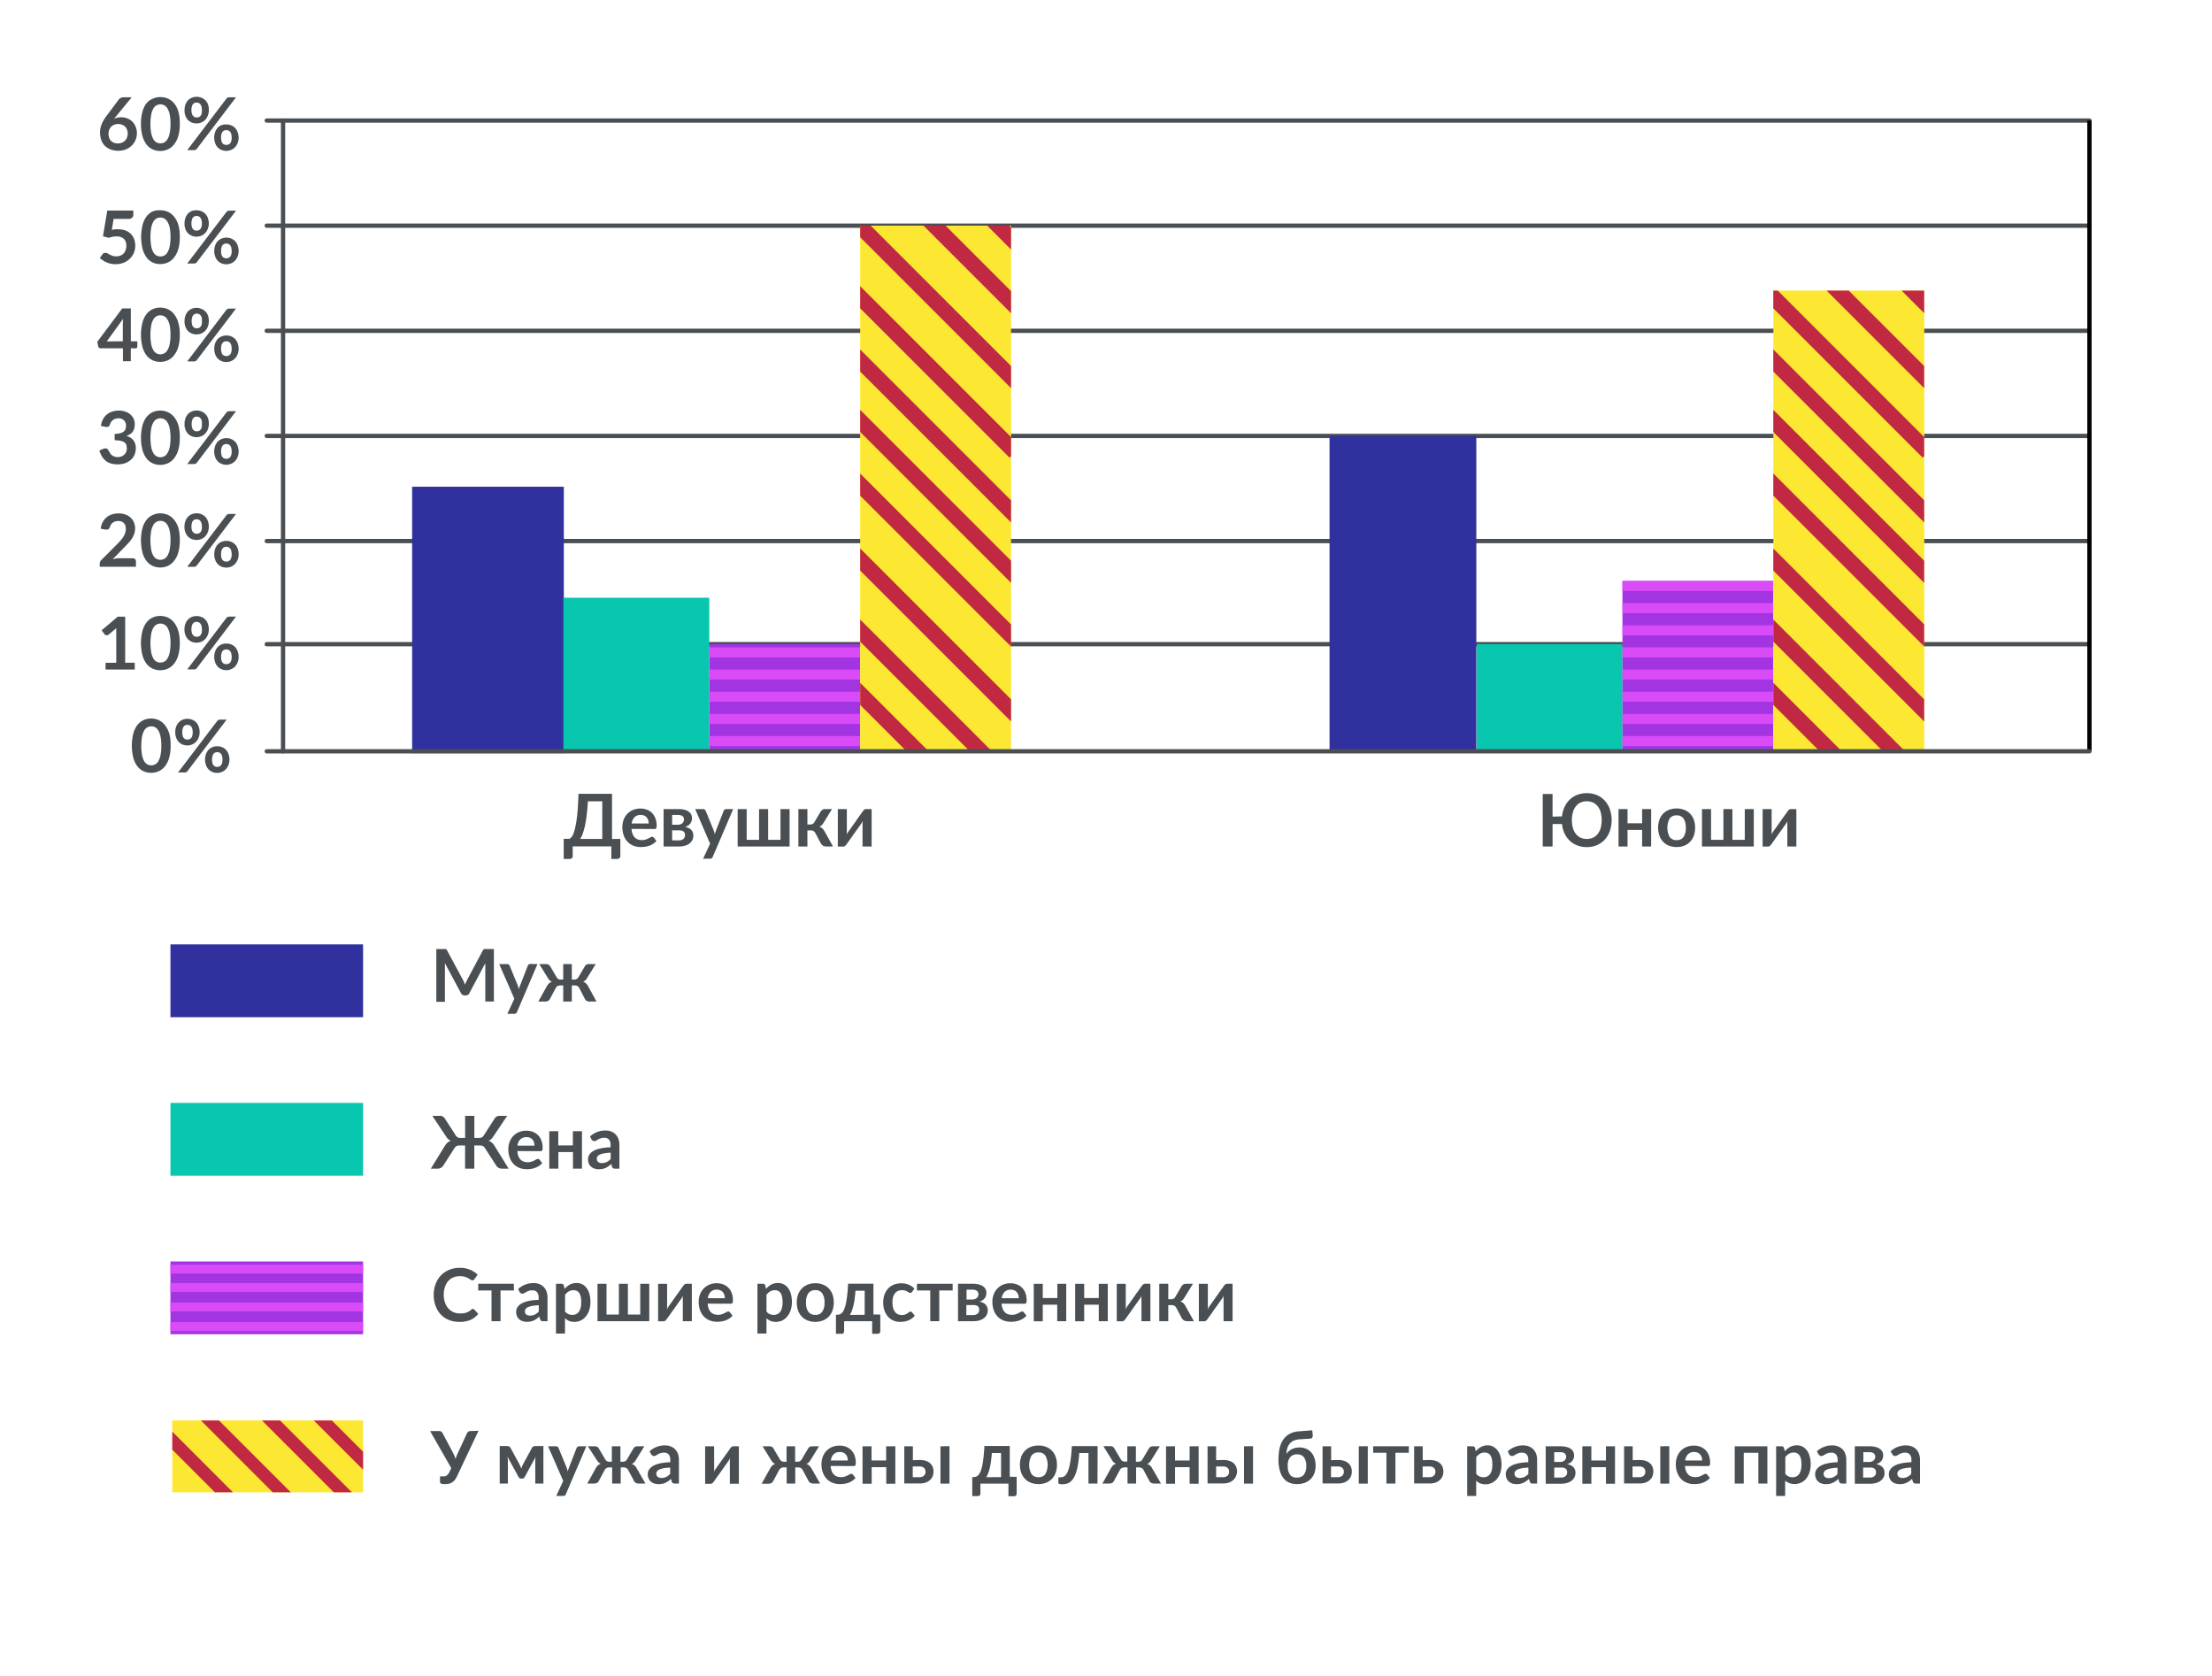 <?xml version="1.0" encoding="UTF-8"?>
<svg xmlns="http://www.w3.org/2000/svg" xmlns:xlink="http://www.w3.org/1999/xlink" id="Layer_1" data-name="Layer 1" viewBox="0 0 515.47 390.48">
  <defs>
    <style>.cls-1,.cls-2,.cls-3{fill:none;}.cls-2{stroke:#494f53;stroke-linecap:round;stroke-linejoin:round;stroke-width:1px;}.cls-3{stroke:#000;stroke-miterlimit:10;}.cls-4{fill:#30309e;}.cls-5{fill:#a234e2;}.cls-6{fill:#09c6af;}.cls-7{fill:#494f53;}.cls-8{fill:#d94bf7;}.cls-9{fill:#fce832;}.cls-10{clip-path:url(#clip-path);}.cls-11{fill:#c12943;}.cls-12{clip-path:url(#clip-path-2);}.cls-13{clip-path:url(#clip-path-3);}</style>
    <clipPath id="clip-path">
      <rect class="cls-1" x="40.15" y="330.98" width="44.46" height="16.73"></rect>
    </clipPath>
    <clipPath id="clip-path-2">
      <rect class="cls-1" x="156.99" y="96.04" width="122.08" height="35.16" transform="translate(104.41 331.65) rotate(-90)"></rect>
    </clipPath>
    <clipPath id="clip-path-3">
      <rect class="cls-1" x="377.35" y="103.6" width="106.95" height="35.16" transform="translate(309.64 552.01) rotate(-90)"></rect>
    </clipPath>
  </defs>
  <line class="cls-2" x1="62.16" y1="28.09" x2="486.91" y2="28.09"></line>
  <line class="cls-2" x1="62.16" y1="52.58" x2="486.91" y2="52.58"></line>
  <line class="cls-2" x1="62.16" y1="77.08" x2="486.91" y2="77.08"></line>
  <line class="cls-2" x1="62.16" y1="101.57" x2="486.91" y2="101.57"></line>
  <line class="cls-2" x1="62.16" y1="126.07" x2="486.91" y2="126.07"></line>
  <line class="cls-2" x1="62.16" y1="150.1" x2="486.91" y2="150.1"></line>
  <line class="cls-2" x1="65.96" y1="28.09" x2="65.96" y2="175.06"></line>
  <line class="cls-3" x1="486.91" y1="28.09" x2="486.91" y2="175.06"></line>
  <rect class="cls-4" x="96.04" y="113.41" width="35.35" height="62.08"></rect>
  <rect class="cls-5" x="165.29" y="150.1" width="35.16" height="24.96"></rect>
  <rect class="cls-6" x="131.29" y="139.27" width="34" height="35.79"></rect>
  <rect class="cls-6" x="344.09" y="150.1" width="34" height="24.96"></rect>
  <rect class="cls-4" x="309.83" y="101.57" width="34.2" height="73.08"></rect>
  <path class="cls-7" d="M27,27.17l-.43.53a3.92,3.92,0,0,1,.77-.28,4.19,4.19,0,0,1,.89-.09,4,4,0,0,1,1.36.23,3.25,3.25,0,0,1,1.16.69,3.43,3.43,0,0,1,.8,1.15A3.85,3.85,0,0,1,31.9,31a4.12,4.12,0,0,1-.31,1.61,4,4,0,0,1-.89,1.31,4.16,4.16,0,0,1-1.37.89,4.84,4.84,0,0,1-1.77.32,4.69,4.69,0,0,1-1.77-.31A4,4,0,0,1,24.45,34a3.71,3.71,0,0,1-.84-1.36,5,5,0,0,1-.3-1.77A4.83,4.83,0,0,1,23.67,29a7.65,7.65,0,0,1,1.09-1.9l2.93-3.94a1.28,1.28,0,0,1,.45-.35,1.57,1.57,0,0,1,.67-.14h1.88Zm.47,6.25a2.37,2.37,0,0,0,.93-.17,2.09,2.09,0,0,0,.72-.47,2.3,2.3,0,0,0,.47-.72,2.44,2.44,0,0,0,.17-.9,2.59,2.59,0,0,0-.16-.95,2,2,0,0,0-1.17-1.16,2.73,2.73,0,0,0-.92-.15,2.38,2.38,0,0,0-.91.17,1.92,1.92,0,0,0-.7.47,2.2,2.2,0,0,0-.45.72,2.33,2.33,0,0,0-.16.88,2.85,2.85,0,0,0,.14.94,1.84,1.84,0,0,0,.41.71,2,2,0,0,0,.69.47A2.5,2.5,0,0,0,27.51,33.42Z"></path>
  <path class="cls-7" d="M41.9,28.86a10,10,0,0,1-.34,2.79,5.7,5.7,0,0,1-1,2,3.74,3.74,0,0,1-1.43,1.15,4.17,4.17,0,0,1-1.79.38,4.06,4.06,0,0,1-1.78-.38,3.74,3.74,0,0,1-1.43-1.15,5.68,5.68,0,0,1-.94-2,10,10,0,0,1-.34-2.79,10.07,10.07,0,0,1,.34-2.8,5.68,5.68,0,0,1,.94-2A3.84,3.84,0,0,1,35.6,23a4.21,4.21,0,0,1,1.78-.38,4.32,4.32,0,0,1,1.79.38A3.84,3.84,0,0,1,40.6,24.1a5.7,5.7,0,0,1,1,2A10.07,10.07,0,0,1,41.9,28.86Zm-2.17,0a10.43,10.43,0,0,0-.19-2.21,4.41,4.41,0,0,0-.53-1.4,1.93,1.93,0,0,0-.75-.73,2.09,2.09,0,0,0-.88-.2,2,2,0,0,0-.87.2,2,2,0,0,0-.75.73,4.43,4.43,0,0,0-.51,1.4,10.43,10.43,0,0,0-.19,2.21,10.5,10.5,0,0,0,.19,2.21,4.36,4.36,0,0,0,.51,1.39,1.84,1.84,0,0,0,1.62.94,2,2,0,0,0,.88-.21,1.86,1.86,0,0,0,.75-.73,4.34,4.34,0,0,0,.53-1.39A10.5,10.5,0,0,0,39.73,28.86Z"></path>
  <path class="cls-7" d="M48.66,25.69a3.31,3.31,0,0,1-.23,1.25,3,3,0,0,1-.63,1,2.7,2.7,0,0,1-.91.61,2.81,2.81,0,0,1-1.08.21,3,3,0,0,1-1.13-.21,2.76,2.76,0,0,1-.9-.61,2.88,2.88,0,0,1-.59-1A3.52,3.52,0,0,1,43,25.69a3.81,3.81,0,0,1,.21-1.3,3.09,3.09,0,0,1,.59-1,2.76,2.76,0,0,1,.9-.61,2.81,2.81,0,0,1,1.13-.22A2.86,2.86,0,0,1,47,22.8a2.56,2.56,0,0,1,.9.61,2.78,2.78,0,0,1,.6,1A3.81,3.81,0,0,1,48.66,25.69ZM52.75,23a1.94,1.94,0,0,1,.26-.23.73.73,0,0,1,.42-.1H55l-9.13,12a1,1,0,0,1-.26.23.76.76,0,0,1-.38.09H43.63Zm-5.7,2.65a3.19,3.19,0,0,0-.1-.83,1.7,1.7,0,0,0-.27-.54,1,1,0,0,0-.39-.29,1.28,1.28,0,0,0-.48-.09,1.19,1.19,0,0,0-.47.09.9.9,0,0,0-.38.29,1.5,1.5,0,0,0-.25.54,3.19,3.19,0,0,0-.1.83,2.92,2.92,0,0,0,.1.79A1.35,1.35,0,0,0,45,27a.9.9,0,0,0,.38.29,1.4,1.4,0,0,0,.47.08,1.51,1.51,0,0,0,.48-.08,1,1,0,0,0,.39-.29,1.53,1.53,0,0,0,.27-.51A2.92,2.92,0,0,0,47.05,25.69Zm8.56,6.42a3.33,3.33,0,0,1-.23,1.26,3,3,0,0,1-.63,1,2.84,2.84,0,0,1-2,.83,2.81,2.81,0,0,1-1.13-.22,2.56,2.56,0,0,1-.9-.61,2.73,2.73,0,0,1-.59-1,3.54,3.54,0,0,1-.21-1.26,3.79,3.79,0,0,1,.21-1.29,2.92,2.92,0,0,1,.59-1,2.56,2.56,0,0,1,.9-.61A2.81,2.81,0,0,1,52.76,29a2.86,2.86,0,0,1,1.14.22,2.76,2.76,0,0,1,.9.61,2.92,2.92,0,0,1,.59,1A3.57,3.57,0,0,1,55.61,32.11Zm-1.63,0a3.21,3.21,0,0,0-.09-.82,1.51,1.51,0,0,0-.26-.54,1,1,0,0,0-.39-.29,1.33,1.33,0,0,0-1,0,1,1,0,0,0-.38.29,1.5,1.5,0,0,0-.25.54,3.21,3.21,0,0,0-.09.82,3,3,0,0,0,.09.8,1.33,1.33,0,0,0,.25.52.92.92,0,0,0,.38.28,1.33,1.33,0,0,0,1,0,.89.89,0,0,0,.39-.28,1.33,1.33,0,0,0,.26-.52A3,3,0,0,0,54,32.11Z"></path>
  <path class="cls-7" d="M26.05,53.55a7.8,7.8,0,0,1,.78-.12,6.06,6.06,0,0,1,.73,0,4.69,4.69,0,0,1,1.7.29,3.49,3.49,0,0,1,1.25.8,3.44,3.44,0,0,1,.75,1.19,4.22,4.22,0,0,1,.26,1.48,4.54,4.54,0,0,1-.35,1.79,4.15,4.15,0,0,1-1,1.38,4.36,4.36,0,0,1-1.45.89,5.17,5.17,0,0,1-1.83.31,4.79,4.79,0,0,1-1.09-.12,5.11,5.11,0,0,1-1-.32,4.86,4.86,0,0,1-.84-.46,4.27,4.27,0,0,1-.69-.55l.64-.89a.65.65,0,0,1,.54-.29A.81.81,0,0,1,25,59l.51.3a4.79,4.79,0,0,0,.67.29,2.84,2.84,0,0,0,.93.14,2.48,2.48,0,0,0,1-.19,2,2,0,0,0,.74-.52,2.29,2.29,0,0,0,.44-.8,3.24,3.24,0,0,0,.15-1,2.12,2.12,0,0,0-.58-1.57,2.43,2.43,0,0,0-1.73-.56,5.51,5.51,0,0,0-1.79.32L24,55.06l1-6h6.07V50a1,1,0,0,1-.28.73,1.28,1.28,0,0,1-.95.28H26.48Z"></path>
  <path class="cls-7" d="M41.9,55.24A10,10,0,0,1,41.56,58a5.7,5.7,0,0,1-1,2,3.74,3.74,0,0,1-1.43,1.15,4.32,4.32,0,0,1-1.79.38,4.21,4.21,0,0,1-1.78-.38A3.74,3.74,0,0,1,34.17,60a5.68,5.68,0,0,1-.94-2,11.66,11.66,0,0,1,0-5.59,5.68,5.68,0,0,1,.94-2,3.84,3.84,0,0,1,1.43-1.15A4.21,4.21,0,0,1,37.38,49a4.32,4.32,0,0,1,1.79.38,3.84,3.84,0,0,1,1.43,1.15,5.7,5.7,0,0,1,1,2A10.07,10.07,0,0,1,41.9,55.24Zm-2.17,0A10.6,10.6,0,0,0,39.54,53,4.44,4.44,0,0,0,39,51.63a1.86,1.86,0,0,0-.75-.73,2,2,0,0,0-.88-.21,1.84,1.84,0,0,0-1.62.94A4.46,4.46,0,0,0,35.25,53a13,13,0,0,0,0,4.43,4.36,4.36,0,0,0,.51,1.39,1.84,1.84,0,0,0,1.62.94,2,2,0,0,0,.88-.21,1.86,1.86,0,0,0,.75-.73,4.34,4.34,0,0,0,.53-1.39A10.5,10.5,0,0,0,39.73,55.24Z"></path>
  <path class="cls-7" d="M48.66,52.06a3.33,3.33,0,0,1-.23,1.26,3,3,0,0,1-.63,1,2.7,2.7,0,0,1-.91.61,2.81,2.81,0,0,1-1.08.21,3,3,0,0,1-1.13-.21,2.76,2.76,0,0,1-.9-.61,2.88,2.88,0,0,1-.59-1A3.54,3.54,0,0,1,43,52.06a3.79,3.79,0,0,1,.21-1.29,3.09,3.09,0,0,1,.59-1,2.76,2.76,0,0,1,.9-.61A2.81,2.81,0,0,1,45.81,49a2.86,2.86,0,0,1,1.14.22,2.56,2.56,0,0,1,.9.61,2.78,2.78,0,0,1,.6,1A3.79,3.79,0,0,1,48.66,52.06Zm4.09-2.64a1.43,1.43,0,0,1,.26-.23.73.73,0,0,1,.42-.1H55l-9.13,12a.78.78,0,0,1-.26.22.76.76,0,0,1-.38.09H43.63Zm-5.7,2.64a3.17,3.17,0,0,0-.1-.82,1.7,1.7,0,0,0-.27-.54,1,1,0,0,0-.39-.29,1.28,1.28,0,0,0-.48-.09,1.19,1.19,0,0,0-.47.09.9.9,0,0,0-.38.29,1.5,1.5,0,0,0-.25.54,3.17,3.17,0,0,0-.1.82,3,3,0,0,0,.1.8,1.35,1.35,0,0,0,.25.51.81.81,0,0,0,.38.28,1.19,1.19,0,0,0,.47.09,1.28,1.28,0,0,0,.48-.09.89.89,0,0,0,.39-.28,1.53,1.53,0,0,0,.27-.51A3,3,0,0,0,47.05,52.06Zm8.56,6.43a3.33,3.33,0,0,1-.23,1.26,3.08,3.08,0,0,1-.63,1,2.7,2.7,0,0,1-.91.61,2.89,2.89,0,0,1-1.08.22,3,3,0,0,1-1.13-.22,2.56,2.56,0,0,1-.9-.61,2.82,2.82,0,0,1-.59-1,3.54,3.54,0,0,1-.21-1.26,3.79,3.79,0,0,1,.21-1.29,2.82,2.82,0,0,1,.59-1,2.56,2.56,0,0,1,.9-.61,2.81,2.81,0,0,1,1.13-.22,2.86,2.86,0,0,1,1.14.22,2.76,2.76,0,0,1,.9.61,2.82,2.82,0,0,1,.59,1A3.57,3.57,0,0,1,55.61,58.49Zm-1.63,0a3.15,3.15,0,0,0-.09-.82,1.51,1.51,0,0,0-.26-.54,1,1,0,0,0-.39-.29,1.32,1.32,0,0,0-1,0,1,1,0,0,0-.38.29,1.5,1.5,0,0,0-.25.54,3.15,3.15,0,0,0-.09.82,3,3,0,0,0,.09.8,1.33,1.33,0,0,0,.25.52.92.92,0,0,0,.38.28,1.33,1.33,0,0,0,1,0,.89.89,0,0,0,.39-.28,1.33,1.33,0,0,0,.26-.52A3,3,0,0,0,54,58.49Z"></path>
  <path class="cls-7" d="M32,79.53v1.22a.44.44,0,0,1-.11.29.42.42,0,0,1-.32.12H30.48v3H28.65v-3H23.46a.56.56,0,0,1-.37-.13.57.57,0,0,1-.2-.33l-.22-1.06,5.82-7.78h2v7.67Zm-3.38,0v-4a11.83,11.83,0,0,1,.08-1.26l-3.82,5.28Z"></path>
  <path class="cls-7" d="M41.9,78a10,10,0,0,1-.34,2.79,5.7,5.7,0,0,1-1,2,3.84,3.84,0,0,1-1.43,1.15,4.32,4.32,0,0,1-1.79.38,4.21,4.21,0,0,1-1.78-.38,3.84,3.84,0,0,1-1.43-1.15,5.68,5.68,0,0,1-.94-2,11.66,11.66,0,0,1,0-5.59,5.68,5.68,0,0,1,.94-2,3.84,3.84,0,0,1,1.43-1.15,4.21,4.21,0,0,1,1.78-.38,4.32,4.32,0,0,1,1.79.38,3.84,3.84,0,0,1,1.43,1.15,5.7,5.7,0,0,1,1,2A10.07,10.07,0,0,1,41.9,78Zm-2.17,0a10.53,10.53,0,0,0-.19-2.22A4.44,4.44,0,0,0,39,74.41a1.86,1.86,0,0,0-.75-.73,2,2,0,0,0-.88-.21,1.84,1.84,0,0,0-1.62.94,4.46,4.46,0,0,0-.51,1.39,13,13,0,0,0,0,4.43,4.36,4.36,0,0,0,.51,1.39,1.84,1.84,0,0,0,1.62.94,2,2,0,0,0,.88-.21,1.86,1.86,0,0,0,.75-.73,4.34,4.34,0,0,0,.53-1.39A10.5,10.5,0,0,0,39.73,78Z"></path>
  <path class="cls-7" d="M48.66,74.84a3.33,3.33,0,0,1-.23,1.26,3.08,3.08,0,0,1-.63,1,2.85,2.85,0,0,1-.91.61,2.81,2.81,0,0,1-1.08.21,3,3,0,0,1-1.13-.21,2.92,2.92,0,0,1-.9-.61,3,3,0,0,1-.59-1A3.54,3.54,0,0,1,43,74.84a3.79,3.79,0,0,1,.21-1.29,3.09,3.09,0,0,1,.59-1,2.76,2.76,0,0,1,.9-.61,2.81,2.81,0,0,1,1.13-.22A2.86,2.86,0,0,1,47,72a2.56,2.56,0,0,1,.9.61,2.78,2.78,0,0,1,.6,1A3.79,3.79,0,0,1,48.66,74.84Zm4.09-2.64A1.43,1.43,0,0,1,53,72a.73.73,0,0,1,.42-.1H55l-9.13,12a.92.92,0,0,1-.26.22.76.76,0,0,1-.38.09H43.63Zm-5.7,2.64A3.11,3.11,0,0,0,47,74a1.7,1.7,0,0,0-.27-.54,1,1,0,0,0-.39-.29,1.28,1.28,0,0,0-.48-.09,1.19,1.19,0,0,0-.47.09.9.9,0,0,0-.38.29,1.5,1.5,0,0,0-.25.54,3.11,3.11,0,0,0-.1.82,3,3,0,0,0,.1.8,1.35,1.35,0,0,0,.25.51.81.81,0,0,0,.38.28,1.19,1.19,0,0,0,.47.09,1.28,1.28,0,0,0,.48-.09.89.89,0,0,0,.39-.28,1.53,1.53,0,0,0,.27-.51A3,3,0,0,0,47.05,74.84Zm8.56,6.43a3.33,3.33,0,0,1-.23,1.26,3.2,3.2,0,0,1-.63,1,2.7,2.7,0,0,1-.91.61,2.89,2.89,0,0,1-1.08.22,3,3,0,0,1-1.13-.22,2.56,2.56,0,0,1-.9-.61,2.92,2.92,0,0,1-.59-1,3.54,3.54,0,0,1-.21-1.26A3.79,3.79,0,0,1,50.14,80a2.82,2.82,0,0,1,.59-1,2.56,2.56,0,0,1,.9-.61,2.81,2.81,0,0,1,1.13-.22,2.86,2.86,0,0,1,1.14.22,2.76,2.76,0,0,1,.9.61,2.82,2.82,0,0,1,.59,1A3.57,3.57,0,0,1,55.61,81.27Zm-1.63,0a3.15,3.15,0,0,0-.09-.82,1.51,1.51,0,0,0-.26-.54,1,1,0,0,0-.39-.29,1.32,1.32,0,0,0-1,0,1,1,0,0,0-.38.29,1.5,1.5,0,0,0-.25.54,3.15,3.15,0,0,0-.09.82,3,3,0,0,0,.09.8,1.33,1.33,0,0,0,.25.52,1,1,0,0,0,.38.28,1.32,1.32,0,0,0,1,0,1,1,0,0,0,.39-.28,1.33,1.33,0,0,0,.26-.52A3,3,0,0,0,54,81.27Z"></path>
  <path class="cls-7" d="M23.52,99.24A4.48,4.48,0,0,1,24,97.69a3.73,3.73,0,0,1,.91-1.12,3.82,3.82,0,0,1,1.26-.67,5.05,5.05,0,0,1,1.53-.23,4.31,4.31,0,0,1,1.53.25,3.35,3.35,0,0,1,1.17.67,2.87,2.87,0,0,1,.75,1,3,3,0,0,1,.26,1.25,3.56,3.56,0,0,1-.14,1,2.35,2.35,0,0,1-.37.78,2.22,2.22,0,0,1-.62.56,3.87,3.87,0,0,1-.82.38,3.21,3.21,0,0,1,1.65,1.06,2.92,2.92,0,0,1,.54,1.8,3.64,3.64,0,0,1-.34,1.62,3.38,3.38,0,0,1-.92,1.19,4,4,0,0,1-1.34.73,5.27,5.27,0,0,1-1.61.24,5.56,5.56,0,0,1-1.61-.21,3.44,3.44,0,0,1-1.2-.63,3.92,3.92,0,0,1-.87-1,6.85,6.85,0,0,1-.61-1.39l.93-.39a1.1,1.1,0,0,1,.68-.08.67.67,0,0,1,.46.35c.11.19.22.39.34.58A2.21,2.21,0,0,0,26,106a2,2,0,0,0,.6.36,2,2,0,0,0,.82.14,2.21,2.21,0,0,0,.93-.17,2,2,0,0,0,.67-.46,1.79,1.79,0,0,0,.4-.62,1.87,1.87,0,0,0,.13-.69,3.35,3.35,0,0,0-.09-.81,1.15,1.15,0,0,0-.39-.61,2.09,2.09,0,0,0-.86-.4,5.94,5.94,0,0,0-1.49-.15v-1.49a5.48,5.48,0,0,0,1.28-.15,2.23,2.23,0,0,0,.82-.38,1.26,1.26,0,0,0,.42-.58,2.27,2.27,0,0,0,.12-.75,1.69,1.69,0,0,0-.49-1.32,1.81,1.81,0,0,0-1.29-.45,2.17,2.17,0,0,0-.69.11,1.94,1.94,0,0,0-1,.74,2.18,2.18,0,0,0-.25.56.88.88,0,0,1-.38.52,1,1,0,0,1-.66.06Z"></path>
  <path class="cls-7" d="M41.9,102a10,10,0,0,1-.34,2.79,5.61,5.61,0,0,1-1,2,3.74,3.74,0,0,1-1.43,1.15,4.17,4.17,0,0,1-1.79.38,4.06,4.06,0,0,1-1.78-.38,3.74,3.74,0,0,1-1.43-1.15,5.59,5.59,0,0,1-.94-2,11.66,11.66,0,0,1,0-5.59,5.68,5.68,0,0,1,.94-2,3.84,3.84,0,0,1,1.43-1.15,4.21,4.21,0,0,1,1.78-.38,4.32,4.32,0,0,1,1.79.38A3.84,3.84,0,0,1,40.6,97.2a5.7,5.7,0,0,1,1,2A10.07,10.07,0,0,1,41.9,102Zm-2.17,0a10.43,10.43,0,0,0-.19-2.21,4.41,4.41,0,0,0-.53-1.4,1.83,1.83,0,0,0-.75-.72,2,2,0,0,0-.88-.21,1.92,1.92,0,0,0-.87.21,1.89,1.89,0,0,0-.75.72,4.43,4.43,0,0,0-.51,1.4,12.95,12.95,0,0,0,0,4.42,4.36,4.36,0,0,0,.51,1.39,1.84,1.84,0,0,0,1.62.94,2,2,0,0,0,.88-.21,1.86,1.86,0,0,0,.75-.73,4.34,4.34,0,0,0,.53-1.39A10.43,10.43,0,0,0,39.73,102Z"></path>
  <path class="cls-7" d="M48.66,98.79a3.31,3.31,0,0,1-.23,1.25,3,3,0,0,1-.63,1,2.56,2.56,0,0,1-.91.61,2.81,2.81,0,0,1-1.08.21,3,3,0,0,1-1.13-.21,2.61,2.61,0,0,1-.9-.61,2.88,2.88,0,0,1-.59-1A3.52,3.52,0,0,1,43,98.79a3.81,3.81,0,0,1,.21-1.3,2.93,2.93,0,0,1,.59-1,2.64,2.64,0,0,1,.9-.62,2.81,2.81,0,0,1,1.13-.22A2.86,2.86,0,0,1,47,95.9a2.46,2.46,0,0,1,.9.62,2.65,2.65,0,0,1,.6,1A3.81,3.81,0,0,1,48.66,98.79Zm4.09-2.65a1.94,1.94,0,0,1,.26-.23.73.73,0,0,1,.42-.1H55l-9.13,12a1,1,0,0,1-.26.23.76.76,0,0,1-.38.09H43.63Zm-5.7,2.65A3.19,3.19,0,0,0,47,98a1.55,1.55,0,0,0-.27-.53.94.94,0,0,0-.39-.3,1.28,1.28,0,0,0-.48-.09,1.19,1.19,0,0,0-.47.09.85.85,0,0,0-.38.3,1.38,1.38,0,0,0-.25.53,3.19,3.19,0,0,0-.1.83,2.92,2.92,0,0,0,.1.79,1.4,1.4,0,0,0,.25.52.88.88,0,0,0,.38.28,1.4,1.4,0,0,0,.47.08,1.51,1.51,0,0,0,.48-.08,1,1,0,0,0,.39-.28,1.59,1.59,0,0,0,.27-.52A2.92,2.92,0,0,0,47.05,98.79Zm8.56,6.43a3.31,3.31,0,0,1-.23,1.25,3,3,0,0,1-.63,1,2.84,2.84,0,0,1-2,.83,2.81,2.81,0,0,1-1.13-.22,2.56,2.56,0,0,1-.9-.61,2.73,2.73,0,0,1-.59-1,3.52,3.52,0,0,1-.21-1.25,3.81,3.81,0,0,1,.21-1.3,2.92,2.92,0,0,1,.59-1,2.56,2.56,0,0,1,.9-.61,2.81,2.81,0,0,1,1.13-.22,2.86,2.86,0,0,1,1.14.22,2.76,2.76,0,0,1,.9.61,2.92,2.92,0,0,1,.59,1A3.58,3.58,0,0,1,55.61,105.22Zm-1.63,0a3.23,3.23,0,0,0-.09-.83,1.51,1.51,0,0,0-.26-.54,1,1,0,0,0-.39-.29,1.32,1.32,0,0,0-1,0,1,1,0,0,0-.38.29,1.5,1.5,0,0,0-.25.54,3.23,3.23,0,0,0-.09.83,3,3,0,0,0,.09.79,1.33,1.33,0,0,0,.25.52.92.92,0,0,0,.38.28,1.32,1.32,0,0,0,1,0,.89.89,0,0,0,.39-.28,1.33,1.33,0,0,0,.26-.52A3,3,0,0,0,54,105.22Z"></path>
  <path class="cls-7" d="M30.94,130.09a.77.77,0,0,1,.54.19.69.69,0,0,1,.2.51v1.26H23.24v-.7a1.19,1.19,0,0,1,.09-.44,1.21,1.21,0,0,1,.29-.43l3.73-3.74c.31-.31.59-.62.84-.91a5.78,5.78,0,0,0,.62-.86,3.79,3.79,0,0,0,.37-.86,3.1,3.1,0,0,0,.14-.92,2.27,2.27,0,0,0-.13-.78,1.85,1.85,0,0,0-.36-.57,1.68,1.68,0,0,0-.56-.34,2.49,2.49,0,0,0-1.43,0,1.82,1.82,0,0,0-.57.3,2.24,2.24,0,0,0-.42.45,2,2,0,0,0-.25.56,1,1,0,0,1-.37.52,1.16,1.16,0,0,1-.67.06l-1.1-.2a4.48,4.48,0,0,1,.49-1.55,3.73,3.73,0,0,1,.91-1.12,4,4,0,0,1,1.26-.67,5.05,5.05,0,0,1,1.53-.22,4.6,4.6,0,0,1,1.56.25,3.27,3.27,0,0,1,1.2.71,3.13,3.13,0,0,1,.79,1.1,3.7,3.7,0,0,1,.28,1.44,4,4,0,0,1-.2,1.26,5.9,5.9,0,0,1-.54,1.1,6.34,6.34,0,0,1-.79,1c-.3.33-.61.67-.94,1l-2.77,2.83a5.62,5.62,0,0,1,.79-.18,4.13,4.13,0,0,1,.76-.07Z"></path>
  <path class="cls-7" d="M41.9,125.9a10,10,0,0,1-.34,2.79,5.52,5.52,0,0,1-1,2,3.87,3.87,0,0,1-1.43,1.16,4.32,4.32,0,0,1-1.79.38,4.21,4.21,0,0,1-1.78-.38,3.87,3.87,0,0,1-1.43-1.16,5.51,5.51,0,0,1-.94-2,11.66,11.66,0,0,1,0-5.59,5.63,5.63,0,0,1,.94-1.95A3.74,3.74,0,0,1,35.6,120a4.06,4.06,0,0,1,1.78-.38,4.17,4.17,0,0,1,1.79.38,3.74,3.74,0,0,1,1.43,1.15,5.64,5.64,0,0,1,1,1.95A10.07,10.07,0,0,1,41.9,125.9Zm-2.17,0a10.43,10.43,0,0,0-.19-2.21A4.34,4.34,0,0,0,39,122.3a1.86,1.86,0,0,0-.75-.73,2,2,0,0,0-.88-.21,1.84,1.84,0,0,0-1.62.94,4.36,4.36,0,0,0-.51,1.39,12.95,12.95,0,0,0,0,4.42,4.43,4.43,0,0,0,.51,1.4,2,2,0,0,0,.75.72,1.92,1.92,0,0,0,.87.21,2,2,0,0,0,.88-.21,1.9,1.9,0,0,0,.75-.72,4.41,4.41,0,0,0,.53-1.4A10.43,10.43,0,0,0,39.73,125.9Z"></path>
  <path class="cls-7" d="M48.66,122.73a3.4,3.4,0,0,1-.23,1.26,3,3,0,0,1-.63,1,2.56,2.56,0,0,1-.91.61,2.82,2.82,0,0,1-1.08.22,3,3,0,0,1-1.13-.22,2.61,2.61,0,0,1-.9-.61,2.94,2.94,0,0,1-.59-1,3.62,3.62,0,0,1-.21-1.26,3.71,3.71,0,0,1,.21-1.29,3,3,0,0,1,.59-1,2.79,2.79,0,0,1,.9-.62,3,3,0,0,1,1.13-.22,3,3,0,0,1,1.14.22,2.59,2.59,0,0,1,.9.62,2.7,2.7,0,0,1,.6,1A3.71,3.71,0,0,1,48.66,122.73Zm4.09-2.65a1.94,1.94,0,0,1,.26-.23.81.81,0,0,1,.42-.1H55l-9.13,12a.82.82,0,0,1-.26.23.76.76,0,0,1-.38.09H43.63Zm-5.7,2.65a3.19,3.19,0,0,0-.1-.83,1.55,1.55,0,0,0-.27-.53.84.84,0,0,0-.39-.29,1.28,1.28,0,0,0-.48-.09,1.19,1.19,0,0,0-.47.09.77.77,0,0,0-.38.29,1.38,1.38,0,0,0-.25.53,3.19,3.19,0,0,0-.1.83,2.87,2.87,0,0,0,.1.79A1.33,1.33,0,0,0,45,124a.88.88,0,0,0,.38.28,1.19,1.19,0,0,0,.47.08,1.27,1.27,0,0,0,.48-.08,1,1,0,0,0,.39-.28,1.49,1.49,0,0,0,.27-.52A2.87,2.87,0,0,0,47.05,122.73Zm8.56,6.43a3.4,3.4,0,0,1-.23,1.26,3,3,0,0,1-.63,1,2.73,2.73,0,0,1-.91.62,2.88,2.88,0,0,1-1.08.21,3,3,0,0,1-1.13-.21,2.59,2.59,0,0,1-.9-.62,2.78,2.78,0,0,1-.59-1,3.62,3.62,0,0,1-.21-1.26,3.71,3.71,0,0,1,.21-1.29,2.73,2.73,0,0,1,.59-1,2.59,2.59,0,0,1,.9-.62,3,3,0,0,1,1.13-.22,3,3,0,0,1,1.14.22,2.79,2.79,0,0,1,.9.62,2.73,2.73,0,0,1,.59,1A3.49,3.49,0,0,1,55.61,129.16Zm-1.63,0a3.23,3.23,0,0,0-.09-.83,1.38,1.38,0,0,0-.26-.53.94.94,0,0,0-.39-.3,1.32,1.32,0,0,0-1,0,1,1,0,0,0-.38.3,1.38,1.38,0,0,0-.25.53,3.23,3.23,0,0,0-.09.83,3,3,0,0,0,.09.8,1.4,1.4,0,0,0,.25.52,1,1,0,0,0,.38.28,1.48,1.48,0,0,0,1,0,1,1,0,0,0,.39-.28,1.41,1.41,0,0,0,.26-.52A3,3,0,0,0,54,129.16Z"></path>
  <path class="cls-7" d="M31.4,154.42V156H24.6v-1.57h2.49v-7.17c0-.28,0-.58,0-.88l-1.77,1.48a.71.71,0,0,1-.3.15.89.89,0,0,1-.28,0,.79.79,0,0,1-.23-.09.51.51,0,0,1-.15-.14l-.67-.91,3.75-3.19h1.73v10.74Z"></path>
  <path class="cls-7" d="M41.9,149.84a10.07,10.07,0,0,1-.34,2.8,5.7,5.7,0,0,1-1,2,3.84,3.84,0,0,1-1.43,1.15,4.32,4.32,0,0,1-1.79.38,4.21,4.21,0,0,1-1.78-.38,3.84,3.84,0,0,1-1.43-1.15,5.68,5.68,0,0,1-.94-2,11.66,11.66,0,0,1,0-5.59,5.68,5.68,0,0,1,.94-2,3.74,3.74,0,0,1,1.43-1.15,4.21,4.21,0,0,1,1.78-.38,4.32,4.32,0,0,1,1.79.38,3.74,3.74,0,0,1,1.43,1.15,5.7,5.7,0,0,1,1,2A10,10,0,0,1,41.9,149.84Zm-2.17,0a10.5,10.5,0,0,0-.19-2.21,4.34,4.34,0,0,0-.53-1.39,1.86,1.86,0,0,0-.75-.73,2,2,0,0,0-.88-.21,1.84,1.84,0,0,0-1.62.94,4.36,4.36,0,0,0-.51,1.39,12.95,12.95,0,0,0,0,4.42,4.43,4.43,0,0,0,.51,1.4,1.8,1.8,0,0,0,1.62.93,2,2,0,0,0,.88-.2,1.86,1.86,0,0,0,.75-.73,4.41,4.41,0,0,0,.53-1.4A10.43,10.43,0,0,0,39.73,149.84Z"></path>
  <path class="cls-7" d="M48.66,146.67a3.33,3.33,0,0,1-.23,1.26,3.2,3.2,0,0,1-.63,1,2.85,2.85,0,0,1-.91.61,2.81,2.81,0,0,1-1.08.21,3,3,0,0,1-1.13-.21,2.92,2.92,0,0,1-.9-.61,3.1,3.1,0,0,1-.59-1,3.54,3.54,0,0,1-.21-1.26,3.75,3.75,0,0,1,.21-1.29,3,3,0,0,1,.59-1,2.79,2.79,0,0,1,.9-.62,3,3,0,0,1,1.13-.21,3,3,0,0,1,1.14.21,2.59,2.59,0,0,1,.9.62,2.7,2.7,0,0,1,.6,1A3.75,3.75,0,0,1,48.66,146.67ZM52.75,144a1.43,1.43,0,0,1,.26-.23.73.73,0,0,1,.42-.1H55l-9.13,12a.92.92,0,0,1-.26.22.76.76,0,0,1-.38.09H43.63Zm-5.7,2.64a3.11,3.11,0,0,0-.1-.82,1.7,1.7,0,0,0-.27-.54,1,1,0,0,0-.39-.29,1.28,1.28,0,0,0-.48-.09,1.19,1.19,0,0,0-.47.09.9.9,0,0,0-.38.29,1.5,1.5,0,0,0-.25.54,3.11,3.11,0,0,0-.1.82,3,3,0,0,0,.1.8A1.35,1.35,0,0,0,45,148a.81.81,0,0,0,.38.28,1.19,1.19,0,0,0,.47.09,1.28,1.28,0,0,0,.48-.09.89.89,0,0,0,.39-.28,1.53,1.53,0,0,0,.27-.51A3,3,0,0,0,47.05,146.67Zm8.56,6.43a3.33,3.33,0,0,1-.23,1.26,3.2,3.2,0,0,1-.63,1,2.85,2.85,0,0,1-.91.61,2.89,2.89,0,0,1-1.08.22,3,3,0,0,1-1.13-.22,2.7,2.7,0,0,1-.9-.61,2.92,2.92,0,0,1-.59-1,3.54,3.54,0,0,1-.21-1.26,3.71,3.71,0,0,1,.21-1.29,2.82,2.82,0,0,1,.59-1,2.59,2.59,0,0,1,.9-.62,3,3,0,0,1,1.13-.21,3,3,0,0,1,1.14.21,2.79,2.79,0,0,1,.9.62,2.82,2.82,0,0,1,.59,1A3.49,3.49,0,0,1,55.61,153.1Zm-1.63,0a3.15,3.15,0,0,0-.09-.82,1.43,1.43,0,0,0-.26-.54.91.91,0,0,0-.39-.29,1.33,1.33,0,0,0-1,0,1,1,0,0,0-.38.29,1.43,1.43,0,0,0-.25.54,3.15,3.15,0,0,0-.09.82,3,3,0,0,0,.09.8,1.33,1.33,0,0,0,.25.52,1,1,0,0,0,.38.28,1.48,1.48,0,0,0,1,0,1,1,0,0,0,.39-.28,1.33,1.33,0,0,0,.26-.52A3,3,0,0,0,54,153.1Z"></path>
  <path class="cls-7" d="M39.76,173.79a10,10,0,0,1-.34,2.79,5.87,5.87,0,0,1-1,2A3.85,3.85,0,0,1,37,179.69a4.29,4.29,0,0,1-1.79.38,4.21,4.21,0,0,1-1.78-.38A3.82,3.82,0,0,1,32,178.54a5.86,5.86,0,0,1-.94-2,11.66,11.66,0,0,1,0-5.59,5.86,5.86,0,0,1,.94-2,3.92,3.92,0,0,1,1.43-1.15,4.21,4.21,0,0,1,1.78-.38,4.29,4.29,0,0,1,1.79.38A4,4,0,0,1,38.47,169a5.87,5.87,0,0,1,1,2A10.07,10.07,0,0,1,39.76,173.79Zm-2.17,0a10.43,10.43,0,0,0-.19-2.21,4.67,4.67,0,0,0-.52-1.4,1.83,1.83,0,0,0-1.64-.93,1.91,1.91,0,0,0-.87.2,2,2,0,0,0-.75.73,4.69,4.69,0,0,0-.51,1.4,12.95,12.95,0,0,0,0,4.42,4.62,4.62,0,0,0,.51,1.39,1.84,1.84,0,0,0,1.62.94,2,2,0,0,0,.88-.21,1.88,1.88,0,0,0,.76-.73A4.6,4.6,0,0,0,37.4,176,10.5,10.5,0,0,0,37.59,173.79Z"></path>
  <path class="cls-7" d="M46.52,170.61a3.33,3.33,0,0,1-.23,1.26,3,3,0,0,1-.63,1,2.7,2.7,0,0,1-.91.61,2.81,2.81,0,0,1-1.08.21,3,3,0,0,1-1.13-.21,2.62,2.62,0,0,1-.89-.61,2.75,2.75,0,0,1-.6-1,3.54,3.54,0,0,1-.21-1.26,3.79,3.79,0,0,1,.21-1.29,2.94,2.94,0,0,1,.6-1,2.62,2.62,0,0,1,.89-.61,3,3,0,0,1,2.27,0,2.56,2.56,0,0,1,.9.61,2.78,2.78,0,0,1,.6,1A3.79,3.79,0,0,1,46.52,170.61ZM50.61,168a1.43,1.43,0,0,1,.26-.23.73.73,0,0,1,.42-.1h1.53l-9.13,12a1,1,0,0,1-.26.23.74.74,0,0,1-.38.09H41.49Zm-5.7,2.64a3.17,3.17,0,0,0-.1-.82,1.7,1.7,0,0,0-.26-.54,1,1,0,0,0-.4-.29,1.28,1.28,0,0,0-.48-.09,1.23,1.23,0,0,0-.47.09.9.9,0,0,0-.38.29,1.5,1.5,0,0,0-.25.54,3.21,3.21,0,0,0-.09.82,3,3,0,0,0,.09.8,1.35,1.35,0,0,0,.25.51.9.9,0,0,0,.38.29,1.45,1.45,0,0,0,.47.08,1.51,1.51,0,0,0,.48-.08,1,1,0,0,0,.4-.29,1.52,1.52,0,0,0,.26-.51A3,3,0,0,0,44.91,170.61ZM53.47,177a3.33,3.33,0,0,1-.23,1.26,3,3,0,0,1-.63,1,2.7,2.7,0,0,1-.91.61,2.64,2.64,0,0,1-1.08.22,2.81,2.81,0,0,1-1.13-.22,2.76,2.76,0,0,1-.9-.61,2.73,2.73,0,0,1-.59-1,3.54,3.54,0,0,1-.21-1.26,3.79,3.79,0,0,1,.21-1.29,2.92,2.92,0,0,1,.59-1,2.76,2.76,0,0,1,.9-.61,2.81,2.81,0,0,1,1.13-.22,2.86,2.86,0,0,1,1.14.22,2.56,2.56,0,0,1,.9.61,2.92,2.92,0,0,1,.59,1A3.57,3.57,0,0,1,53.47,177Zm-1.62,0a3.11,3.11,0,0,0-.1-.82,1.51,1.51,0,0,0-.26-.54,1,1,0,0,0-.39-.29,1.28,1.28,0,0,0-.48-.09,1.19,1.19,0,0,0-.47.09,1,1,0,0,0-.39.29,1.69,1.69,0,0,0-.25.54,3.15,3.15,0,0,0-.09.82,3,3,0,0,0,.09.8,1.48,1.48,0,0,0,.25.52.89.89,0,0,0,.39.28,1.19,1.19,0,0,0,.47.09,1.28,1.28,0,0,0,.48-.09.89.89,0,0,0,.39-.28,1.33,1.33,0,0,0,.26-.52A3,3,0,0,0,51.85,177Z"></path>
  <path class="cls-7" d="M144.56,195.48v4a.63.63,0,0,1-.2.48.77.77,0,0,1-.53.18h-1.37v-2.93h-9v2.27a.59.59,0,0,1-.2.48.73.73,0,0,1-.52.18h-1.38v-4.69h1.35a1.57,1.57,0,0,0,.47-.41,3.11,3.11,0,0,0,.45-.79A9.21,9.21,0,0,0,134,193c.13-.52.25-1.16.36-1.91s.2-1.63.27-2.64.14-2.17.18-3.49h7.81v10.53Zm-4.21,0v-8.77H137c-.07,1.2-.16,2.27-.28,3.21s-.25,1.76-.4,2.47a16.19,16.19,0,0,1-.51,1.82,6.85,6.85,0,0,1-.61,1.27Z"></path>
  <path class="cls-7" d="M147.17,193.14a4.11,4.11,0,0,0,.23,1.16,2.32,2.32,0,0,0,.5.81,2,2,0,0,0,.72.48,2.85,2.85,0,0,0,.94.16,2.88,2.88,0,0,0,.88-.12,3.85,3.85,0,0,0,.64-.27c.19-.09.35-.18.49-.26a.8.8,0,0,1,.4-.12.43.43,0,0,1,.39.2l.61.76a4,4,0,0,1-.79.69,4.68,4.68,0,0,1-.9.44,4.78,4.78,0,0,1-1,.23,6.26,6.26,0,0,1-.95.07,4.66,4.66,0,0,1-1.69-.3,3.6,3.6,0,0,1-1.36-.9,4.07,4.07,0,0,1-.91-1.46,5.66,5.66,0,0,1-.34-2,4.94,4.94,0,0,1,.29-1.68,4.23,4.23,0,0,1,.83-1.37,4.06,4.06,0,0,1,1.32-.92,4.28,4.28,0,0,1,1.76-.34,4.41,4.41,0,0,1,1.52.26,3.58,3.58,0,0,1,1.2.77,3.69,3.69,0,0,1,.78,1.25,4.62,4.62,0,0,1,.29,1.68,1.35,1.35,0,0,1-.1.64.42.42,0,0,1-.39.16Zm4-1.26a2.7,2.7,0,0,0-.11-.77,1.81,1.81,0,0,0-.35-.64,1.6,1.6,0,0,0-.58-.43,2.1,2.1,0,0,0-.82-.15,2,2,0,0,0-1.43.51,2.58,2.58,0,0,0-.67,1.48Z"></path>
  <path class="cls-7" d="M158.07,188.52a5.39,5.39,0,0,1,1.42.16,3,3,0,0,1,1,.44,1.75,1.75,0,0,1,.58.67,1.85,1.85,0,0,1,.19.84,3.05,3.05,0,0,1-.07.58,2,2,0,0,1-.26.58,1.86,1.86,0,0,1-.5.51,2.47,2.47,0,0,1-.8.36,3.75,3.75,0,0,1,.8.26,2.41,2.41,0,0,1,.61.41,1.79,1.79,0,0,1,.39.59,1.86,1.86,0,0,1,.14.75,2.3,2.3,0,0,1-.27,1.15,2.37,2.37,0,0,1-.74.8,3.35,3.35,0,0,1-1.07.47,5.34,5.34,0,0,1-1.28.15h-3.57v-8.72Zm-1.44,1.37v2.28H158a1.69,1.69,0,0,0,.56-.09,1.26,1.26,0,0,0,.44-.25,1.11,1.11,0,0,0,.29-.39,1.18,1.18,0,0,0,.1-.5,1.32,1.32,0,0,0-.06-.39,1.08,1.08,0,0,0-.23-.34,1.26,1.26,0,0,0-.43-.23,2.13,2.13,0,0,0-.67-.09Zm1.57,5.92a1.57,1.57,0,0,0,1.05-.33,1.1,1.1,0,0,0,.38-.88,1.63,1.63,0,0,0-.06-.45.77.77,0,0,0-.23-.36,1.1,1.1,0,0,0-.43-.24,2.78,2.78,0,0,0-.71-.08h-1.57v2.34Z"></path>
  <path class="cls-7" d="M170.86,188.52l-4.76,11.12a.8.8,0,0,1-.24.34.78.78,0,0,1-.45.11h-1.57l1.64-3.5L162,188.52h1.84a.59.59,0,0,1,.39.12.9.9,0,0,1,.21.27l1.85,4.52c.06.16.12.31.16.46l.12.47.15-.47.17-.47,1.76-4.51a.61.61,0,0,1,.57-.39Z"></path>
  <path class="cls-7" d="M184,188.52v8.72H171.9v-8.72H174v7.17h2.89v-7.17H179v7.17h2.88v-7.17Z"></path>
  <path class="cls-7" d="M191.26,189.07a1.16,1.16,0,0,1,.42-.4,1.09,1.09,0,0,1,.56-.15h1.65l-2,3.24a2.84,2.84,0,0,1-.43.55,1.8,1.8,0,0,1-.54.32,1.74,1.74,0,0,1,.7.38,2.79,2.79,0,0,1,.5.64l2,3.59h-1.46a1.72,1.72,0,0,1-.86-.18,1.8,1.8,0,0,1-.52-.54L190,194.1a1.09,1.09,0,0,0-.44-.46,1.15,1.15,0,0,0-.62-.16h-.79v3.76h-2.1v-8.72h2.1v3.59h.68a1.07,1.07,0,0,0,.57-.13,1,1,0,0,0,.37-.4Z"></path>
  <path class="cls-7" d="M203.12,188.52v8.72H201v-5.09c0-.13,0-.28,0-.43l.06-.47a4.45,4.45,0,0,1-.38.69l-.17.23-.39.56-.55.77-.62.87-1.68,2.36a1.66,1.66,0,0,1-.31.35.63.63,0,0,1-.43.17h-1.29v-8.72h2.1v5.09a3.32,3.32,0,0,1,0,.43c0,.16,0,.31-.05.47a4.3,4.3,0,0,1,.37-.69l.16-.23.4-.55.55-.77.62-.88c.49-.7,1.05-1.49,1.68-2.36a1.49,1.49,0,0,1,.31-.36.67.67,0,0,1,.45-.16Z"></path>
  <path class="cls-7" d="M364,190.23a7.22,7.22,0,0,1,.58-2.18,5.74,5.74,0,0,1,1.21-1.72,5.41,5.41,0,0,1,1.75-1.12,6.44,6.44,0,0,1,4.65.07A5.37,5.37,0,0,1,374,186.6a5.86,5.86,0,0,1,1.16,2,7.86,7.86,0,0,1,0,5,5.86,5.86,0,0,1-1.16,2,5.48,5.48,0,0,1-1.83,1.31,6,6,0,0,1-2.41.47,5.9,5.9,0,0,1-2.23-.4,5.22,5.22,0,0,1-1.75-1.11,5.34,5.34,0,0,1-1.2-1.7A6.57,6.57,0,0,1,364,192H361.8v5.24h-2.29V185h2.29v5.28Zm5.78,5.25a3.43,3.43,0,0,0,1.46-.3,3.1,3.1,0,0,0,1.09-.88,4.06,4.06,0,0,0,.69-1.38,7.36,7.36,0,0,0,0-3.65,4.21,4.21,0,0,0-.69-1.39,3.1,3.1,0,0,0-1.09-.88,3.73,3.73,0,0,0-2.93,0,3.1,3.1,0,0,0-1.09.88,4,4,0,0,0-.68,1.39,7.06,7.06,0,0,0,0,3.65,3.88,3.88,0,0,0,.68,1.38,3.1,3.1,0,0,0,1.09.88A3.45,3.45,0,0,0,369.8,195.48Z"></path>
  <path class="cls-7" d="M384.77,188.52v8.72h-2.1v-3.86h-3.4v3.86h-2.1v-8.72h2.1v3.31h3.4v-3.31Z"></path>
  <path class="cls-7" d="M390.71,188.38a4.77,4.77,0,0,1,1.77.32,3.83,3.83,0,0,1,1.36.89,3.74,3.74,0,0,1,.87,1.41,5.77,5.77,0,0,1,0,3.73,3.86,3.86,0,0,1-2.23,2.33,5.21,5.21,0,0,1-3.54,0,3.82,3.82,0,0,1-1.37-.91,4,4,0,0,1-.87-1.42,5.77,5.77,0,0,1,0-3.73,3.87,3.87,0,0,1,.87-1.41,3.78,3.78,0,0,1,1.37-.89A4.77,4.77,0,0,1,390.71,188.38Zm0,7.37a1.85,1.85,0,0,0,1.62-.73,3.71,3.71,0,0,0,.52-2.14,3.77,3.77,0,0,0-.52-2.15,1.84,1.84,0,0,0-1.62-.74,1.88,1.88,0,0,0-1.63.74,4.61,4.61,0,0,0,0,4.29A1.87,1.87,0,0,0,390.71,195.75Z"></path>
  <path class="cls-7" d="M408.69,188.52v8.72H396.62v-8.72h2.11v7.17h2.88v-7.17h2.1v7.17h2.88v-7.17Z"></path>
  <path class="cls-7" d="M418.61,188.52v8.72h-2.1v-5.09a3.24,3.24,0,0,1,0-.43c0-.16,0-.31.05-.47a3.73,3.73,0,0,1-.37.69,2,2,0,0,0-.17.23l-.4.56-.54.77q-.32.42-.63.87l-1.67,2.36a1.66,1.66,0,0,1-.31.35.66.66,0,0,1-.44.17h-1.28v-8.72h2.1v5.09c0,.13,0,.27,0,.43l-.06.47a4.27,4.27,0,0,1,.38-.69,1.3,1.3,0,0,1,.16-.23l.39-.55.55-.77.62-.88c.49-.7,1.06-1.49,1.69-2.36a1.29,1.29,0,0,1,.31-.36.66.66,0,0,1,.44-.16Z"></path>
  <rect class="cls-8" x="181.7" y="155.09" width="2.34" height="35.16" transform="translate(10.2 355.55) rotate(-90)"></rect>
  <rect class="cls-8" x="181.7" y="149.93" width="2.34" height="35.16" transform="translate(15.37 350.38) rotate(-90)"></rect>
  <rect class="cls-8" x="181.7" y="144.76" width="2.34" height="35.16" transform="translate(20.53 345.21) rotate(-90)"></rect>
  <rect class="cls-8" x="181.7" y="139.6" width="2.34" height="35.16" transform="translate(25.7 340.05) rotate(-90)"></rect>
  <rect class="cls-8" x="181.7" y="134.43" width="2.34" height="35.16" transform="translate(30.86 334.88) rotate(-90)"></rect>
  <rect class="cls-5" x="378.09" y="135.37" width="35.16" height="39.69"></rect>
  <rect class="cls-8" x="394.5" y="155.09" width="2.34" height="35.16" transform="translate(223 568.34) rotate(-90)"></rect>
  <rect class="cls-8" x="394.5" y="149.93" width="2.34" height="35.16" transform="translate(228.16 563.18) rotate(-90)"></rect>
  <rect class="cls-8" x="394.5" y="144.76" width="2.34" height="35.16" transform="translate(233.33 558.01) rotate(-90)"></rect>
  <rect class="cls-8" x="394.5" y="139.6" width="2.34" height="35.16" transform="translate(238.49 552.85) rotate(-90)"></rect>
  <rect class="cls-8" x="394.5" y="134.43" width="2.34" height="35.16" transform="translate(243.66 547.68) rotate(-90)"></rect>
  <rect class="cls-8" x="394.5" y="129.29" width="2.34" height="35.16" transform="translate(248.8 542.54) rotate(-90)"></rect>
  <rect class="cls-8" x="394.5" y="124.12" width="2.34" height="35.16" transform="translate(253.97 537.37) rotate(-90)"></rect>
  <rect class="cls-8" x="394.5" y="118.96" width="2.34" height="35.16" transform="translate(259.13 532.21) rotate(-90)"></rect>
  <path class="cls-7" d="M115.09,221.07v12.3h-2v-7.94c0-.32,0-.66,0-1l-3.72,7a.86.86,0,0,1-.81.5h-.32a.87.87,0,0,1-.81-.5l-3.75-7c0,.19,0,.37,0,.55s0,.35,0,.51v7.94h-2v-12.3h2l.2,0a.57.57,0,0,1,.16.11.85.85,0,0,1,.14.21l3.68,6.83a5.77,5.77,0,0,1,.27.56l.24.59c.08-.21.16-.41.25-.6s.18-.39.27-.57l3.63-6.81a1.27,1.27,0,0,1,.15-.21.57.57,0,0,1,.16-.11l.2,0h2Z"></path>
  <path class="cls-7" d="M125.25,224.64l-4.76,11.13a.77.77,0,0,1-.24.33.71.71,0,0,1-.45.12h-1.57l1.63-3.51-3.53-8.07h1.85a.61.61,0,0,1,.39.12.83.83,0,0,1,.21.28l1.85,4.52c.06.15.11.31.16.46l.12.47.15-.48c0-.15.11-.31.17-.46L123,225a.65.65,0,0,1,.23-.29.61.61,0,0,1,.35-.11Z"></path>
  <path class="cls-7" d="M139,233.37h-1.45a1.72,1.72,0,0,1-.85-.17,1.16,1.16,0,0,1-.46-.55L135,230.23a1.16,1.16,0,0,0-.43-.47,1.28,1.28,0,0,0-.63-.15h-.69v3.76h-2v-3.76h-.7a1.26,1.26,0,0,0-.62.15,1.16,1.16,0,0,0-.43.47l-1.29,2.42a1.22,1.22,0,0,1-.46.55,1.77,1.77,0,0,1-.85.17h-1.45l2-3.6a2.64,2.64,0,0,1,.49-.63,1.78,1.78,0,0,1,.69-.39,1.42,1.42,0,0,1-.53-.32,2.57,2.57,0,0,1-.43-.55l-2-3.24h1.66a1,1,0,0,1,.53.15,1.07,1.07,0,0,1,.38.41l1.48,2.51a1.13,1.13,0,0,0,.38.4,1,1,0,0,0,.57.13h.58v-3.6h2v3.6h.54a1.17,1.17,0,0,0,.59-.13,1.09,1.09,0,0,0,.4-.4l1.48-2.51a1,1,0,0,1,.91-.56h1.65l-2,3.24a2.55,2.55,0,0,1-.42.55,1.46,1.46,0,0,1-.54.32,1.75,1.75,0,0,1,.7.39,2.62,2.62,0,0,1,.48.63Z"></path>
  <path class="cls-7" d="M118.53,272.3H117a1.66,1.66,0,0,1-.86-.21,1.73,1.73,0,0,1-.56-.58l-2.52-3.93a1.37,1.37,0,0,0-.51-.53,1.54,1.54,0,0,0-.72-.15h-1.3v5.4h-2.15v-5.4h-1.3a1.52,1.52,0,0,0-.71.15,1.29,1.29,0,0,0-.5.53l-2.52,3.93a1.55,1.55,0,0,1-1.42.79h-1.53l3.21-5.21a3.31,3.31,0,0,1,.65-.82,2.33,2.33,0,0,1,.81-.46,1.89,1.89,0,0,1-.65-.41,3.59,3.59,0,0,1-.51-.65L100.75,260h1.81a1.2,1.2,0,0,1,.64.17,1.25,1.25,0,0,1,.47.47l2.52,3.9a1.16,1.16,0,0,0,.5.49,1.52,1.52,0,0,0,.62.12h1.08V260h2.15v5.15h1.09a1.52,1.52,0,0,0,.62-.12,1.16,1.16,0,0,0,.5-.49l2.51-3.9a1.27,1.27,0,0,1,.48-.47,1.19,1.19,0,0,1,.65-.17h1.8L115,264.75a4.09,4.09,0,0,1-.51.65,1.8,1.8,0,0,1-.65.41,2.16,2.16,0,0,1,.81.46,3.1,3.1,0,0,1,.65.82Z"></path>
  <path class="cls-7" d="M120.55,268.21a4.65,4.65,0,0,0,.24,1.16,2.52,2.52,0,0,0,.49.8,1.86,1.86,0,0,0,.73.48,2.52,2.52,0,0,0,.93.16,2.84,2.84,0,0,0,.88-.12,5.16,5.16,0,0,0,.65-.26l.48-.27a.83.83,0,0,1,.41-.12.45.45,0,0,1,.39.2l.6.76a3.39,3.39,0,0,1-.78.69,4.65,4.65,0,0,1-1.87.67,6.13,6.13,0,0,1-.94.07,4.71,4.71,0,0,1-1.7-.3,3.87,3.87,0,0,1-1.36-.89,4.26,4.26,0,0,1-.91-1.47,5.67,5.67,0,0,1-.33-2,4.84,4.84,0,0,1,.29-1.67,3.87,3.87,0,0,1,.83-1.37,3.94,3.94,0,0,1,1.32-.93,4.44,4.44,0,0,1,1.75-.34,4.24,4.24,0,0,1,1.53.27,3.18,3.18,0,0,1,1.19.77,3.43,3.43,0,0,1,.79,1.24,4.62,4.62,0,0,1,.29,1.68,1.3,1.3,0,0,1-.11.64.41.41,0,0,1-.39.17Zm4-1.27a2.43,2.43,0,0,0-.12-.77,1.75,1.75,0,0,0-.34-.63,1.47,1.47,0,0,0-.58-.43,2.23,2.23,0,0,0-2.26.36,2.46,2.46,0,0,0-.66,1.47Z"></path>
  <path class="cls-7" d="M135.62,263.58v8.72h-2.1v-3.86h-3.4v3.86H128v-8.72h2.1v3.31h3.4v-3.31Z"></path>
  <path class="cls-7" d="M137.5,264.8a5.16,5.16,0,0,1,3.62-1.38,3.49,3.49,0,0,1,1.37.25,3,3,0,0,1,1,.7,3,3,0,0,1,.64,1.06,4.26,4.26,0,0,1,.21,1.36v5.51h-1a1.12,1.12,0,0,1-.46-.08.59.59,0,0,1-.25-.37l-.19-.63a7.23,7.23,0,0,1-.65.53,4.78,4.78,0,0,1-.65.38,3.45,3.45,0,0,1-.73.23,4.46,4.46,0,0,1-.85.08,3.31,3.31,0,0,1-1-.15,2.25,2.25,0,0,1-.81-.44,2.09,2.09,0,0,1-.53-.74,2.74,2.74,0,0,1-.19-1,2.17,2.17,0,0,1,.11-.66,2,2,0,0,1,.37-.63,2.83,2.83,0,0,1,.65-.56,4.27,4.27,0,0,1,1-.46,9.61,9.61,0,0,1,1.35-.32,14.65,14.65,0,0,1,1.77-.15v-.51a1.89,1.89,0,0,0-.37-1.29,1.37,1.37,0,0,0-1.08-.42,2.6,2.6,0,0,0-.85.12,2.91,2.91,0,0,0-.59.26l-.46.27a.9.9,0,0,1-.46.12.66.66,0,0,1-.38-.11,1.27,1.27,0,0,1-.25-.27Zm4.81,3.78a11.45,11.45,0,0,0-1.53.16,3.79,3.79,0,0,0-1,.29,1.34,1.34,0,0,0-.54.42.89.89,0,0,0-.16.52.92.92,0,0,0,.33.79,1.4,1.4,0,0,0,.85.24,2.44,2.44,0,0,0,1.12-.24,3.08,3.08,0,0,0,.92-.71Z"></path>
  <path class="cls-7" d="M110.2,305a.46.46,0,0,1,.34.15l.9,1a5,5,0,0,1-1.84,1.42A6.37,6.37,0,0,1,107,308a6.24,6.24,0,0,1-2.46-.47,5.38,5.38,0,0,1-1.87-1.3,5.66,5.66,0,0,1-1.18-2,7.32,7.32,0,0,1-.42-2.52,6.91,6.91,0,0,1,.45-2.54,5.88,5.88,0,0,1,1.24-2,5.65,5.65,0,0,1,1.92-1.29,6.36,6.36,0,0,1,2.47-.47,6.12,6.12,0,0,1,2.38.44,5.71,5.71,0,0,1,1.78,1.16l-.77,1.06a.73.73,0,0,1-.17.18.53.53,0,0,1-.3.08.68.68,0,0,1-.26-.07l-.3-.18-.37-.24a3.91,3.91,0,0,0-.5-.23,4,4,0,0,0-.65-.18,4.29,4.29,0,0,0-.85-.07,3.91,3.91,0,0,0-1.51.29,3.34,3.34,0,0,0-1.18.85,3.91,3.91,0,0,0-.76,1.36,5.51,5.51,0,0,0-.28,1.84,5.26,5.26,0,0,0,.3,1.84,4,4,0,0,0,.79,1.36,3.52,3.52,0,0,0,1.18.85,3.82,3.82,0,0,0,1.47.29A7,7,0,0,0,108,306a3.59,3.59,0,0,0,.7-.16,2.77,2.77,0,0,0,.6-.29,3.55,3.55,0,0,0,.57-.43A.94.94,0,0,1,110,305,.45.45,0,0,1,110.2,305Z"></path>
  <path class="cls-7" d="M119.75,300.69h-3.11v7.16h-2.1v-7.16h-3.1v-1.56h8.31Z"></path>
  <path class="cls-7" d="M120.75,300.35a5.16,5.16,0,0,1,3.62-1.38,3.49,3.49,0,0,1,1.37.25,3,3,0,0,1,1,.7,2.82,2.82,0,0,1,.63,1.06,4,4,0,0,1,.22,1.36v5.51h-1a1.12,1.12,0,0,1-.46-.08.64.64,0,0,1-.26-.37l-.18-.63a7.23,7.23,0,0,1-.65.53,4.78,4.78,0,0,1-.65.38,3.45,3.45,0,0,1-.73.23,4.49,4.49,0,0,1-.86.08,3.4,3.4,0,0,1-1-.15,2.29,2.29,0,0,1-.8-.44,2,2,0,0,1-.53-.74,2.56,2.56,0,0,1-.19-1,2.17,2.17,0,0,1,.11-.66,2.22,2.22,0,0,1,.36-.63,3.33,3.33,0,0,1,.65-.56,4.57,4.57,0,0,1,1-.46,9.29,9.29,0,0,1,1.35-.32,14.65,14.65,0,0,1,1.77-.15v-.51a1.89,1.89,0,0,0-.37-1.29,1.37,1.37,0,0,0-1.08-.42,2.6,2.6,0,0,0-.85.12,2.91,2.91,0,0,0-.59.26l-.46.27a.94.94,0,0,1-.47.12.65.65,0,0,1-.37-.11,1.27,1.27,0,0,1-.25-.27Zm4.81,3.78a11.27,11.27,0,0,0-1.53.16,3.79,3.79,0,0,0-1,.29,1.34,1.34,0,0,0-.54.42.89.89,0,0,0-.16.52.92.92,0,0,0,.33.79,1.38,1.38,0,0,0,.85.23,2.46,2.46,0,0,0,1.12-.23,3.21,3.21,0,0,0,.92-.71Z"></path>
  <path class="cls-7" d="M131.57,300.32a4.74,4.74,0,0,1,1.22-1,3.26,3.26,0,0,1,1.6-.37,2.83,2.83,0,0,1,1.3.3,2.71,2.71,0,0,1,1,.86,4.18,4.18,0,0,1,.67,1.39,7.33,7.33,0,0,1,.23,1.9,6.2,6.2,0,0,1-.26,1.82,4.69,4.69,0,0,1-.75,1.44,3.46,3.46,0,0,1-1.19,1,3.43,3.43,0,0,1-1.55.34,3.14,3.14,0,0,1-1.25-.22,3.19,3.19,0,0,1-.93-.63v3.57h-2.1V299.13h1.29a.51.51,0,0,1,.53.38Zm.11,5.27a2,2,0,0,0,.78.61,2.32,2.32,0,0,0,.92.18,2,2,0,0,0,.86-.18,1.67,1.67,0,0,0,.65-.54,2.9,2.9,0,0,0,.41-.92,5.14,5.14,0,0,0,.14-1.32,5.89,5.89,0,0,0-.12-1.29,2.51,2.51,0,0,0-.35-.87,1.42,1.42,0,0,0-.56-.48,1.78,1.78,0,0,0-.74-.15,2.19,2.19,0,0,0-1.12.27,3.88,3.88,0,0,0-.87.78Z"></path>
  <path class="cls-7" d="M151.3,299.13v8.72H139.24v-8.72h2.1v7.17h2.88v-7.17h2.1v7.17h2.88v-7.17Z"></path>
  <path class="cls-7" d="M161.22,299.13v8.72h-2.1v-5.09a3.32,3.32,0,0,1,0-.43c0-.15,0-.31.05-.47a3.73,3.73,0,0,1-.37.69l-.17.23c-.1.15-.23.33-.4.56l-.54.77-.62.87-1.68,2.36a1.66,1.66,0,0,1-.31.35.61.61,0,0,1-.44.17h-1.28v-8.72h2.1v5.09c0,.13,0,.28,0,.43l-.06.47a5.34,5.34,0,0,1,.38-.69l.16-.23.39-.55.55-.77c.21-.28.41-.58.62-.88l1.69-2.36a1.45,1.45,0,0,1,.31-.35.63.63,0,0,1,.44-.17Z"></path>
  <path class="cls-7" d="M164.91,303.76a3.9,3.9,0,0,0,.24,1.16,2.35,2.35,0,0,0,.49.8,1.79,1.79,0,0,0,.73.48,2.52,2.52,0,0,0,.93.16,2.88,2.88,0,0,0,.88-.12,5.16,5.16,0,0,0,.65-.26l.48-.27a.8.8,0,0,1,.4-.12.43.43,0,0,1,.39.2l.61.76a3.39,3.39,0,0,1-.78.69,4.65,4.65,0,0,1-1.87.67,6.26,6.26,0,0,1-.95.07,4.66,4.66,0,0,1-1.69-.3,3.78,3.78,0,0,1-1.36-.89,4.12,4.12,0,0,1-.91-1.47,5.67,5.67,0,0,1-.33-2,4.62,4.62,0,0,1,.29-1.67,4,4,0,0,1,2.14-2.3A4.49,4.49,0,0,1,167,299a4.15,4.15,0,0,1,1.52.27,3.14,3.14,0,0,1,1.2.77,3.43,3.43,0,0,1,.79,1.24,4.62,4.62,0,0,1,.28,1.68,1.33,1.33,0,0,1-.1.64.43.43,0,0,1-.39.17Zm4-1.27a2.43,2.43,0,0,0-.11-.77,1.91,1.91,0,0,0-.34-.63,1.5,1.5,0,0,0-.59-.43,1.91,1.91,0,0,0-.82-.16,1.93,1.93,0,0,0-1.43.52,2.52,2.52,0,0,0-.67,1.47Z"></path>
  <path class="cls-7" d="M178.5,300.32a4.7,4.7,0,0,1,1.21-1,3.29,3.29,0,0,1,1.6-.37,2.84,2.84,0,0,1,2.33,1.16,4.17,4.17,0,0,1,.66,1.39,6.9,6.9,0,0,1,.24,1.9,5.89,5.89,0,0,1-.27,1.82,4.29,4.29,0,0,1-.75,1.44,3.52,3.52,0,0,1-1.18,1,3.43,3.43,0,0,1-1.55.34,3.11,3.11,0,0,1-1.25-.22,2.94,2.94,0,0,1-.93-.63v3.57h-2.1V299.13h1.28a.53.53,0,0,1,.54.38Zm.11,5.27a2,2,0,0,0,.78.61,2.27,2.27,0,0,0,.91.18,2,2,0,0,0,.86-.18,1.6,1.6,0,0,0,.65-.54,2.52,2.52,0,0,0,.41-.92,5.1,5.1,0,0,0,.15-1.32,5.29,5.29,0,0,0-.13-1.29,2.51,2.51,0,0,0-.35-.87,1.35,1.35,0,0,0-.56-.48,1.72,1.72,0,0,0-.74-.15,2.12,2.12,0,0,0-1.11.27,3.49,3.49,0,0,0-.87.78Z"></path>
  <path class="cls-7" d="M190,299a4.77,4.77,0,0,1,1.77.32,4,4,0,0,1,1.36.89,4.19,4.19,0,0,1,.87,1.41,6,6,0,0,1,0,3.74,4.34,4.34,0,0,1-.87,1.42,3.85,3.85,0,0,1-1.36.9A4.77,4.77,0,0,1,190,308a4.86,4.86,0,0,1-1.78-.31,3.85,3.85,0,0,1-1.36-.9,4.2,4.2,0,0,1-.88-1.42,5.8,5.8,0,0,1,0-3.74,4.06,4.06,0,0,1,.88-1.41,4,4,0,0,1,1.36-.89A4.86,4.86,0,0,1,190,299Zm0,7.38a1.84,1.84,0,0,0,1.61-.74,3.63,3.63,0,0,0,.53-2.14,3.69,3.69,0,0,0-.53-2.15,1.84,1.84,0,0,0-1.61-.74,1.9,1.9,0,0,0-1.64.74,3.73,3.73,0,0,0-.53,2.15,3.65,3.65,0,0,0,.53,2.14A1.9,1.9,0,0,0,190,306.37Z"></path>
  <path class="cls-7" d="M205.14,306.3v3.85a.63.63,0,0,1-.16.46.61.61,0,0,1-.43.17h-1.31v-2.93h-6.53v2.33a.63.63,0,0,1-.15.41.48.48,0,0,1-.43.19H194.8v-4.42h.25a2.12,2.12,0,0,0,.57-.08,1.42,1.42,0,0,0,.55-.34,2.79,2.79,0,0,0,.49-.73,7,7,0,0,0,.42-1.29q.18-.8.33-2c.09-.78.17-1.72.22-2.81h5.91v7.17Zm-3.64.06v-5.62h-2.14c-.06.73-.13,1.39-.21,2s-.19,1.11-.3,1.57a11.66,11.66,0,0,1-.37,1.2,6.58,6.58,0,0,1-.43.88Z"></path>
  <path class="cls-7" d="M212.56,301a.83.83,0,0,1-.18.19.38.38,0,0,1-.26.07.52.52,0,0,1-.31-.1l-.37-.22a3.39,3.39,0,0,0-.5-.22,2.22,2.22,0,0,0-.73-.1,2.27,2.27,0,0,0-1,.2,1.85,1.85,0,0,0-.69.58,2.5,2.5,0,0,0-.42.9,5,5,0,0,0-.13,1.21,4.73,4.73,0,0,0,.15,1.24,2.65,2.65,0,0,0,.43.91,1.75,1.75,0,0,0,.68.56,2,2,0,0,0,.9.19,2.13,2.13,0,0,0,1.33-.39l.37-.27a.55.55,0,0,1,.36-.13.43.43,0,0,1,.38.2l.6.76a3.73,3.73,0,0,1-.75.69,4.58,4.58,0,0,1-.85.44,4,4,0,0,1-.9.23,5.79,5.79,0,0,1-.92.07,3.94,3.94,0,0,1-1.53-.3,3.6,3.6,0,0,1-1.25-.88,4.24,4.24,0,0,1-.84-1.42,5.33,5.33,0,0,1-.31-1.9,5.69,5.69,0,0,1,.27-1.79,4.17,4.17,0,0,1,.82-1.42,3.65,3.65,0,0,1,1.32-.94,4.72,4.72,0,0,1,1.82-.34,4.31,4.31,0,0,1,1.71.32,4.12,4.12,0,0,1,1.33.9Z"></path>
  <path class="cls-7" d="M222,300.69h-3.12v7.16h-2.1v-7.16h-3.1v-1.56H222Z"></path>
  <path class="cls-7" d="M226.67,299.13a5.47,5.47,0,0,1,1.43.16,3.25,3.25,0,0,1,1,.44,1.84,1.84,0,0,1,.58.67,2,2,0,0,1,.18.84,2.36,2.36,0,0,1-.07.58,1.85,1.85,0,0,1-.25.58,2,2,0,0,1-.5.51,2.19,2.19,0,0,1-.8.36,3.66,3.66,0,0,1,.79.26,2.07,2.07,0,0,1,.61.42,1.82,1.82,0,0,1,.4.58,2.06,2.06,0,0,1,.14.76,2.19,2.19,0,0,1-.28,1.14,2.27,2.27,0,0,1-.74.8,3.35,3.35,0,0,1-1.07.47,5.32,5.32,0,0,1-1.27.15h-3.57v-8.72Zm-1.43,1.37v2.29h1.37a1.64,1.64,0,0,0,.56-.09,1.43,1.43,0,0,0,.45-.26,1.24,1.24,0,0,0,.29-.39,1.35,1.35,0,0,0,.1-.5,1.22,1.22,0,0,0-.07-.38.86.86,0,0,0-.23-.34,1.18,1.18,0,0,0-.43-.24,2.13,2.13,0,0,0-.67-.09Zm1.56,5.92a1.57,1.57,0,0,0,1-.33,1.08,1.08,0,0,0,.39-.88,1.33,1.33,0,0,0-.07-.45.75.75,0,0,0-.22-.36,1.23,1.23,0,0,0-.44-.24,2.7,2.7,0,0,0-.7-.08h-1.57v2.34Z"></path>
  <path class="cls-7" d="M233.4,303.76a3.9,3.9,0,0,0,.24,1.16,2.35,2.35,0,0,0,.49.8,1.79,1.79,0,0,0,.73.48,2.52,2.52,0,0,0,.93.16,2.88,2.88,0,0,0,.88-.12,4.45,4.45,0,0,0,.64-.26l.49-.27a.8.8,0,0,1,.4-.12.43.43,0,0,1,.39.2l.61.76a3.39,3.39,0,0,1-.78.69,4.65,4.65,0,0,1-1.87.67,6.26,6.26,0,0,1-1,.07,4.66,4.66,0,0,1-1.69-.3,3.78,3.78,0,0,1-1.36-.89,4.12,4.12,0,0,1-.91-1.47,5.67,5.67,0,0,1-.33-2,4.62,4.62,0,0,1,.29-1.67,3.73,3.73,0,0,1,.83-1.37,3.9,3.9,0,0,1,1.31-.93,4.49,4.49,0,0,1,1.76-.34,4.15,4.15,0,0,1,1.52.27,3.14,3.14,0,0,1,1.2.77,3.43,3.43,0,0,1,.79,1.24,4.62,4.62,0,0,1,.28,1.68,1.33,1.33,0,0,1-.1.64.43.43,0,0,1-.39.17Zm4-1.27a2.43,2.43,0,0,0-.11-.77,1.77,1.77,0,0,0-.35-.63,1.4,1.4,0,0,0-.58-.43,1.91,1.91,0,0,0-.82-.16,1.93,1.93,0,0,0-1.43.52,2.52,2.52,0,0,0-.67,1.47Z"></path>
  <path class="cls-7" d="M248.47,299.13v8.72h-2.1V304H243v3.86h-2.1v-8.72H243v3.31h3.4v-3.31Z"></path>
  <path class="cls-7" d="M258.15,299.13v8.72h-2.1V304h-3.4v3.86h-2.1v-8.72h2.1v3.31h3.4v-3.31Z"></path>
  <path class="cls-7" d="M268.08,299.13v8.72H266v-5.09a3.32,3.32,0,0,1,0-.43c0-.15,0-.31.05-.47a4.44,4.44,0,0,1-.37.69l-.17.23c-.1.15-.24.33-.4.56l-.55.77-.62.87-1.67,2.36a1.66,1.66,0,0,1-.31.35.63.63,0,0,1-.44.17h-1.28v-8.72h2.1v5.09c0,.13,0,.28,0,.43l-.06.47a5.39,5.39,0,0,1,.37-.69l.17-.23.39-.55c.16-.22.35-.48.55-.77l.62-.88c.49-.7,1.06-1.48,1.68-2.36a1.5,1.5,0,0,1,.32-.35.63.63,0,0,1,.44-.17Z"></path>
  <path class="cls-7" d="M275.36,299.68a1.34,1.34,0,0,1,.42-.4,1.12,1.12,0,0,1,.56-.15H278l-2,3.24a2.92,2.92,0,0,1-.43.55,1.63,1.63,0,0,1-.54.33,1.8,1.8,0,0,1,.7.37,2.77,2.77,0,0,1,.49.64l2,3.59h-1.45a1.69,1.69,0,0,1-.86-.18,1.59,1.59,0,0,1-.52-.54l-1.28-2.41a1.18,1.18,0,0,0-.44-.47,1.28,1.28,0,0,0-.63-.15h-.79v3.75h-2.1v-8.72h2.1v3.6h.68a1,1,0,0,0,.95-.54Z"></path>
  <path class="cls-7" d="M287.23,299.13v8.72h-2.1v-5.09a3.32,3.32,0,0,1,0-.43c0-.15,0-.31.05-.47a3.73,3.73,0,0,1-.37.69l-.17.23-.4.56-.54.77-.63.87-1.67,2.36a1.66,1.66,0,0,1-.31.35.61.61,0,0,1-.44.17h-1.28v-8.72h2.1v5.09c0,.13,0,.28,0,.43l-.06.47a5.34,5.34,0,0,1,.38-.69l.16-.23.39-.55c.16-.22.35-.48.55-.77l.62-.88c.49-.7,1.06-1.48,1.69-2.36a1.26,1.26,0,0,1,.31-.35.63.63,0,0,1,.44-.17Z"></path>
  <path class="cls-7" d="M111.51,333.38l-5,10.59a5,5,0,0,1-.56.91,2.46,2.46,0,0,1-1.39.85,4.44,4.44,0,0,1-.84.08,2.78,2.78,0,0,1-.9-.11c-.18-.08-.28-.18-.28-.33V344h.67a1.69,1.69,0,0,0,.38,0,1.49,1.49,0,0,0,.39-.13,1.87,1.87,0,0,0,.37-.29,2,2,0,0,0,.33-.5l.48-1-4.93-8.63h2.14a.73.73,0,0,1,.48.15,1.31,1.31,0,0,1,.3.36l2.39,4.51c.13.25.25.5.35.74a6.77,6.77,0,0,1,.28.75,8.17,8.17,0,0,1,.57-1.49l2.08-4.51a1.1,1.1,0,0,1,.28-.34.7.7,0,0,1,.48-.17Z"></path>
  <path class="cls-7" d="M126.63,336.94v8.74h-1.89v-4.86c0-.2,0-.43,0-.67a6.65,6.65,0,0,1,.09-.7l-2.56,4.71a.64.64,0,0,1-.6.36h-.22a.64.64,0,0,1-.6-.36l-2.6-4.74c0,.22.07.45.1.71a5.76,5.76,0,0,1,0,.69v4.86h-1.9v-8.74h1.74a1.11,1.11,0,0,1,.43.09.8.8,0,0,1,.37.38l2,3.67c.09.17.18.35.26.54s.15.38.22.57c.07-.19.14-.38.22-.57a3.84,3.84,0,0,1,.25-.54l2-3.67a.74.74,0,0,1,.36-.38,1.15,1.15,0,0,1,.44-.09Z"></path>
  <path class="cls-7" d="M136.63,337l-4.75,11.12a.63.63,0,0,1-.7.45h-1.56l1.63-3.5L127.72,337h1.85a.56.56,0,0,1,.38.12.6.6,0,0,1,.21.27l1.86,4.52a4.11,4.11,0,0,1,.15.46c.05.15.09.31.13.47l.15-.47c.05-.16.11-.31.17-.47l1.75-4.51a.58.58,0,0,1,.23-.28A.54.54,0,0,1,135,337Z"></path>
  <path class="cls-7" d="M150.41,345.68H149a1.72,1.72,0,0,1-.85-.17,1.11,1.11,0,0,1-.46-.55l-1.3-2.42a1,1,0,0,0-.43-.46,1.12,1.12,0,0,0-.62-.16h-.69v3.76h-2v-3.76h-.7a1.17,1.17,0,0,0-.62.16,1,1,0,0,0-.43.46l-1.3,2.42a1.11,1.11,0,0,1-.46.55,1.72,1.72,0,0,1-.85.17h-1.44l2-3.6a2.62,2.62,0,0,1,.48-.63,1.9,1.9,0,0,1,.7-.39,1.35,1.35,0,0,1-.53-.32,2.49,2.49,0,0,1-.43-.54L137,337h1.66a1,1,0,0,1,.91.55l1.48,2.51a1,1,0,0,0,.95.53h.58V337h2v3.59h.54a1.2,1.2,0,0,0,.59-.13,1.15,1.15,0,0,0,.39-.4l1.48-2.51a1.07,1.07,0,0,1,.38-.41,1.09,1.09,0,0,1,.54-.14h1.65l-2,3.24a2.49,2.49,0,0,1-.43.54,1.35,1.35,0,0,1-.53.32,1.9,1.9,0,0,1,.7.39,2.62,2.62,0,0,1,.48.63Z"></path>
  <path class="cls-7" d="M151.37,338.17a5.16,5.16,0,0,1,3.62-1.38,3.49,3.49,0,0,1,1.37.26,2.92,2.92,0,0,1,1,.69,3.11,3.11,0,0,1,.64,1.07,4.22,4.22,0,0,1,.21,1.36v5.51h-.95a1,1,0,0,1-.46-.09.6.6,0,0,1-.25-.36l-.19-.63a7,7,0,0,1-.65.52,3.93,3.93,0,0,1-.65.38,4.16,4.16,0,0,1-.73.24,4.46,4.46,0,0,1-.85.08,3.31,3.31,0,0,1-1-.15,2.21,2.21,0,0,1-.81-.45,2,2,0,0,1-.53-.74,2.7,2.7,0,0,1-.19-1,2.17,2.17,0,0,1,.11-.66,2.12,2.12,0,0,1,.37-.62,2.61,2.61,0,0,1,.65-.56,3.89,3.89,0,0,1,1-.46,8.28,8.28,0,0,1,1.36-.32,14.3,14.3,0,0,1,1.76-.15v-.51a1.92,1.92,0,0,0-.37-1.3,1.37,1.37,0,0,0-1.08-.42,2.6,2.6,0,0,0-.85.12,3.6,3.6,0,0,0-.59.27l-.46.27a.9.9,0,0,1-.46.12.6.6,0,0,1-.38-.12.93.93,0,0,1-.25-.27Zm4.81,3.79a11.63,11.63,0,0,0-1.53.15,4.18,4.18,0,0,0-1,.3,1.42,1.42,0,0,0-.54.41,1,1,0,0,0,.17,1.31,1.4,1.4,0,0,0,.85.24,2.57,2.57,0,0,0,1.12-.23,3.26,3.26,0,0,0,.92-.71Z"></path>
  <path class="cls-7" d="M172.18,337v8.72h-2.1v-5.09c0-.13,0-.28,0-.43a3.55,3.55,0,0,1,.06-.47,3.92,3.92,0,0,1-.38.68l-.17.24-.39.56c-.17.22-.35.48-.55.77s-.41.57-.62.87c-.5.69-1.06,1.48-1.68,2.36a1.66,1.66,0,0,1-.31.35.66.66,0,0,1-.44.17h-1.28V337h2.1v5.1c0,.13,0,.27,0,.43s0,.31-.06.47a4.27,4.27,0,0,1,.38-.69l.16-.23.39-.55.55-.77.62-.88,1.69-2.36a1.49,1.49,0,0,1,.31-.36.66.66,0,0,1,.44-.16Z"></path>
  <path class="cls-7" d="M191.12,345.68h-1.46a1.77,1.77,0,0,1-.85-.17,1.22,1.22,0,0,1-.46-.55l-1.29-2.42a1.07,1.07,0,0,0-.43-.46,1.17,1.17,0,0,0-.62-.16h-.69v3.76h-2v-3.76h-.7a1.17,1.17,0,0,0-.62.16,1.09,1.09,0,0,0-.44.46L180.24,345a1.16,1.16,0,0,1-.46.55,1.72,1.72,0,0,1-.85.17h-1.44l2-3.6a2.62,2.62,0,0,1,.48-.63,1.82,1.82,0,0,1,.7-.39,1.46,1.46,0,0,1-.54-.32,2.47,2.47,0,0,1-.42-.54l-2-3.24h1.66a1.1,1.1,0,0,1,.53.14,1,1,0,0,1,.37.41l1.48,2.51a1.22,1.22,0,0,0,.38.4,1.11,1.11,0,0,0,.58.13h.58V337h2v3.59h.53a1.15,1.15,0,0,0,.59-.13,1.09,1.09,0,0,0,.4-.4l1.48-2.51a1.07,1.07,0,0,1,.38-.41,1.09,1.09,0,0,1,.54-.14h1.65l-2,3.24a2.49,2.49,0,0,1-.43.54,1.42,1.42,0,0,1-.53.32,1.78,1.78,0,0,1,.69.39,2.64,2.64,0,0,1,.49.63Z"></path>
  <path class="cls-7" d="M193.57,341.58a4.11,4.11,0,0,0,.23,1.16,2.32,2.32,0,0,0,.5.81,2,2,0,0,0,.72.48,2.85,2.85,0,0,0,.94.15,2.9,2.9,0,0,0,.88-.11,3.85,3.85,0,0,0,.64-.27c.19-.09.35-.18.49-.26a.8.8,0,0,1,.4-.12.42.42,0,0,1,.39.19l.61.77a3.61,3.61,0,0,1-.79.68,4.21,4.21,0,0,1-.9.45,4.78,4.78,0,0,1-1,.23,6.26,6.26,0,0,1-.95.07,4.66,4.66,0,0,1-1.69-.3,3.6,3.6,0,0,1-1.36-.9,4.07,4.07,0,0,1-.91-1.46,5.45,5.45,0,0,1-.34-2,4.94,4.94,0,0,1,.29-1.68,4.23,4.23,0,0,1,.83-1.37,3.91,3.91,0,0,1,1.32-.92,4.28,4.28,0,0,1,1.76-.34,4.41,4.41,0,0,1,1.52.26,3.58,3.58,0,0,1,1.2.77,3.64,3.64,0,0,1,.78,1.24,4.7,4.7,0,0,1,.29,1.68,1.37,1.37,0,0,1-.1.65.42.42,0,0,1-.39.16Zm4-1.27a2.68,2.68,0,0,0-.11-.76,1.73,1.73,0,0,0-.35-.64,1.6,1.6,0,0,0-.58-.43,2.1,2.1,0,0,0-.82-.15,1.94,1.94,0,0,0-1.43.51,2.58,2.58,0,0,0-.67,1.47Z"></path>
  <path class="cls-7" d="M208.64,337v8.72h-2.11v-3.86h-3.4v3.86H201V337h2.1v3.3h3.4V337Z"></path>
  <path class="cls-7" d="M214.26,340.19a4.6,4.6,0,0,1,1.54.22,2.8,2.8,0,0,1,1,.59,2.27,2.27,0,0,1,.57.87,2.88,2.88,0,0,1,.17,1,3,3,0,0,1-.21,1.13,2.44,2.44,0,0,1-.64.88,2.94,2.94,0,0,1-1,.58,4.57,4.57,0,0,1-1.39.2h-3.57V337h2v3.23Zm0,4a1.44,1.44,0,0,0,1.07-.36,1.28,1.28,0,0,0,.35-.92,1.44,1.44,0,0,0-.08-.46,1,1,0,0,0-.25-.39,1.27,1.27,0,0,0-.44-.27,2.08,2.08,0,0,0-.66-.1h-1.55v2.5Zm7-7.22v8.72h-2.1V337Z"></path>
  <path class="cls-7" d="M236.92,344.12V348a.65.65,0,0,1-.17.46.58.58,0,0,1-.43.17H235v-2.93h-6.53V348a.64.64,0,0,1-.14.41.52.52,0,0,1-.44.19h-1.32v-4.43h.24a1.85,1.85,0,0,0,.58-.08,1.2,1.2,0,0,0,.54-.33,2.64,2.64,0,0,0,.5-.74,7.09,7.09,0,0,0,.42-1.28,19.61,19.61,0,0,0,.32-2c.1-.78.17-1.72.23-2.81h5.91v7.16Zm-3.64.06v-5.62h-2.14c-.06.73-.13,1.39-.22,2a16,16,0,0,1-.29,1.57,11.66,11.66,0,0,1-.37,1.2,5.88,5.88,0,0,1-.43.87Z"></path>
  <path class="cls-7" d="M242,336.82a4.77,4.77,0,0,1,1.77.31,3.82,3.82,0,0,1,2.23,2.31,5.77,5.77,0,0,1,0,3.73,4,4,0,0,1-.87,1.42,3.85,3.85,0,0,1-1.36.9,5.06,5.06,0,0,1-3.54,0,3.8,3.8,0,0,1-1.37-.9,4,4,0,0,1-.88-1.42,5.77,5.77,0,0,1,0-3.73,3.89,3.89,0,0,1,.88-1.41,3.8,3.8,0,0,1,1.37-.9A4.77,4.77,0,0,1,242,336.82Zm0,7.37a1.82,1.82,0,0,0,1.61-.73,4.61,4.61,0,0,0,0-4.29,1.81,1.81,0,0,0-1.61-.74,1.88,1.88,0,0,0-1.63.74,4.53,4.53,0,0,0,0,4.29A1.87,1.87,0,0,0,242,344.19Z"></path>
  <path class="cls-7" d="M255.75,345.68h-2.1v-7.12H251.5a25,25,0,0,1-.31,2.77,11.62,11.62,0,0,1-.51,2,5.07,5.07,0,0,1-.65,1.3,3.25,3.25,0,0,1-.77.76,2.46,2.46,0,0,1-.84.36,4.38,4.38,0,0,1-.88.09,2.31,2.31,0,0,1-.69-.08c-.14-.06-.21-.13-.21-.23v-1.31h.5a2.16,2.16,0,0,0,.56-.08,1.34,1.34,0,0,0,.55-.35,3.14,3.14,0,0,0,.5-.75,7.21,7.21,0,0,0,.44-1.3,18.3,18.3,0,0,0,.35-2q.15-1.17.24-2.79h6Z"></path>
  <path class="cls-7" d="M270.55,345.68H269.1a1.72,1.72,0,0,1-.85-.17,1.11,1.11,0,0,1-.46-.55l-1.3-2.42a1,1,0,0,0-.42-.46,1.18,1.18,0,0,0-.63-.16h-.69v3.76h-2v-3.76H262a1.17,1.17,0,0,0-.62.16,1,1,0,0,0-.43.46l-1.3,2.42a1.14,1.14,0,0,1-.45.55,1.79,1.79,0,0,1-.86.17h-1.44l2-3.6a2.62,2.62,0,0,1,.48-.63,1.9,1.9,0,0,1,.7-.39,1.35,1.35,0,0,1-.53-.32,2.49,2.49,0,0,1-.43-.54l-2-3.24h1.66a1,1,0,0,1,.91.55l1.48,2.51a1.13,1.13,0,0,0,.38.4,1,1,0,0,0,.57.13h.58V337h2v3.59h.54a1.17,1.17,0,0,0,.59-.13,1.07,1.07,0,0,0,.39-.4l1.48-2.51a1.07,1.07,0,0,1,.38-.41,1.09,1.09,0,0,1,.54-.14h1.65l-2,3.24a2.82,2.82,0,0,1-.42.54,1.46,1.46,0,0,1-.54.32,1.82,1.82,0,0,1,.7.39,2.62,2.62,0,0,1,.48.63Z"></path>
  <path class="cls-7" d="M279.32,337v8.72h-2.1v-3.86h-3.4v3.86h-2.1V337h2.1v3.3h3.4V337Z"></path>
  <path class="cls-7" d="M285,340.19a4.64,4.64,0,0,1,1.54.22,2.8,2.8,0,0,1,1,.59,2.14,2.14,0,0,1,.56.87,2.88,2.88,0,0,1,.18,1A3,3,0,0,1,288,344a2.33,2.33,0,0,1-.64.88,2.94,2.94,0,0,1-1,.58,4.52,4.52,0,0,1-1.39.2H281.4V337h2v3.23Zm0,4a1.43,1.43,0,0,0,1.07-.36,1.24,1.24,0,0,0,.35-.92,1.21,1.21,0,0,0-.08-.46.9.9,0,0,0-.25-.39,1.27,1.27,0,0,0-.44-.27,2.06,2.06,0,0,0-.65-.1H283.4v2.5Zm7-7.22v8.72h-2.1V337Z"></path>
  <path class="cls-7" d="M302.86,335.37a4.07,4.07,0,0,0-1.37.31,2.65,2.65,0,0,0-.93.7,3,3,0,0,0-.57,1.05,5.44,5.44,0,0,0-.22,1.35,2.51,2.51,0,0,1,.52-.61,3.47,3.47,0,0,1,.7-.48,4.41,4.41,0,0,1,.84-.31,4.32,4.32,0,0,1,1-.11,3.78,3.78,0,0,1,1.56.31,3.4,3.4,0,0,1,1.19.86,4,4,0,0,1,.74,1.35,5.38,5.38,0,0,1,.26,1.74,4.78,4.78,0,0,1-.31,1.78,3.79,3.79,0,0,1-.87,1.35,3.83,3.83,0,0,1-1.37.85,5,5,0,0,1-1.77.3,4.68,4.68,0,0,1-1.74-.31,3.31,3.31,0,0,1-1.37-1,5.09,5.09,0,0,1-.9-1.79,9.53,9.53,0,0,1-.32-2.69,12.23,12.23,0,0,1,.24-2.49,6.23,6.23,0,0,1,.81-2,4.45,4.45,0,0,1,1.47-1.39,5.32,5.32,0,0,1,2.25-.63l3.1-.24.11,1.09a1,1,0,0,1-.1.59.52.52,0,0,1-.48.26Zm-.62,8.91a1.92,1.92,0,0,0,1.63-.7,3.27,3.27,0,0,0,.53-2,3.32,3.32,0,0,0-.52-2,1.85,1.85,0,0,0-1.59-.7,2,2,0,0,0-1.64.66,3,3,0,0,0-.56,2,3.57,3.57,0,0,0,.53,2.11A1.88,1.88,0,0,0,302.24,344.28Z"></path>
  <path class="cls-7" d="M311.74,340.19a4.6,4.6,0,0,1,1.54.22,2.8,2.8,0,0,1,1,.59,2.27,2.27,0,0,1,.57.87,3.12,3.12,0,0,1,.17,1,3,3,0,0,1-.21,1.13,2.44,2.44,0,0,1-.64.88,3,3,0,0,1-1,.58,4.57,4.57,0,0,1-1.39.2H308.2V337h2v3.23Zm0,4a1.44,1.44,0,0,0,1.07-.36,1.28,1.28,0,0,0,.35-.92,1.44,1.44,0,0,0-.08-.46,1.14,1.14,0,0,0-.25-.39,1.37,1.37,0,0,0-.44-.27,2.13,2.13,0,0,0-.66-.1h-1.56v2.5Zm7-7.22v8.72h-2.1V337Z"></path>
  <path class="cls-7" d="M328.29,338.51h-3.11v7.17h-2.1v-7.17H320V337h8.32Z"></path>
  <path class="cls-7" d="M333.08,340.19a4.64,4.64,0,0,1,1.54.22,2.8,2.8,0,0,1,1,.59,2.14,2.14,0,0,1,.56.87,2.88,2.88,0,0,1,.18,1,2.78,2.78,0,0,1-.22,1.13,2.33,2.33,0,0,1-.64.88,2.94,2.94,0,0,1-1,.58,4.52,4.52,0,0,1-1.39.2h-3.57V337h2v3.23Zm0,4a1.43,1.43,0,0,0,1.07-.36,1.25,1.25,0,0,0,.36-.92,1.22,1.22,0,0,0-.09-.46.9.9,0,0,0-.25-.39,1.27,1.27,0,0,0-.44-.27,2.06,2.06,0,0,0-.65-.1h-1.56v2.5Z"></path>
  <path class="cls-7" d="M343.9,338.15a4.54,4.54,0,0,1,1.22-1,3.26,3.26,0,0,1,1.6-.38A2.82,2.82,0,0,1,349,338a4.09,4.09,0,0,1,.67,1.39,7.27,7.27,0,0,1,.23,1.9,6.14,6.14,0,0,1-.26,1.81,4.45,4.45,0,0,1-.76,1.45,3.43,3.43,0,0,1-2.73,1.3,3.13,3.13,0,0,1-1.25-.23A3,3,0,0,1,344,345v3.57h-2.1V337h1.29a.5.5,0,0,1,.53.38Zm.11,5.27a2.08,2.08,0,0,0,.78.61,2.32,2.32,0,0,0,.92.18,2,2,0,0,0,.85-.18,1.72,1.72,0,0,0,.66-.54,3,3,0,0,0,.41-.93,5.53,5.53,0,0,0,.14-1.31,6.06,6.06,0,0,0-.12-1.3,2.53,2.53,0,0,0-.35-.86,1.42,1.42,0,0,0-.56-.48,1.65,1.65,0,0,0-.75-.16,2.08,2.08,0,0,0-1.11.28,3.29,3.29,0,0,0-.87.78Z"></path>
  <path class="cls-7" d="M351.36,338.17a5.16,5.16,0,0,1,3.62-1.38,3.49,3.49,0,0,1,1.37.26,2.83,2.83,0,0,1,1,.69,3.11,3.11,0,0,1,.64,1.07,4.22,4.22,0,0,1,.21,1.36v5.51h-1a1,1,0,0,1-.46-.09.6.6,0,0,1-.25-.36l-.19-.63a7,7,0,0,1-.65.52,3.93,3.93,0,0,1-.65.38,4.16,4.16,0,0,1-.73.24,4.46,4.46,0,0,1-.85.08,3.31,3.31,0,0,1-1-.15,2.21,2.21,0,0,1-.81-.45,2,2,0,0,1-.53-.74,2.7,2.7,0,0,1-.19-1,2.17,2.17,0,0,1,.11-.66,2.12,2.12,0,0,1,.37-.62,2.61,2.61,0,0,1,.65-.56,3.89,3.89,0,0,1,1-.46,8.28,8.28,0,0,1,1.36-.32,14.3,14.3,0,0,1,1.76-.15v-.51a1.92,1.92,0,0,0-.37-1.3,1.37,1.37,0,0,0-1.08-.42,2.6,2.6,0,0,0-.85.12,3.6,3.6,0,0,0-.59.27l-.46.27a.9.9,0,0,1-.46.12.6.6,0,0,1-.38-.12.93.93,0,0,1-.25-.27Zm4.81,3.79a11.63,11.63,0,0,0-1.53.15,4.18,4.18,0,0,0-1,.3,1.42,1.42,0,0,0-.54.41,1,1,0,0,0,.17,1.31,1.4,1.4,0,0,0,.85.24,2.57,2.57,0,0,0,1.12-.23,3.26,3.26,0,0,0,.92-.71Z"></path>
  <path class="cls-7" d="M363.63,337a5.47,5.47,0,0,1,1.43.16,3,3,0,0,1,1,.44,1.72,1.72,0,0,1,.57.67,1.81,1.81,0,0,1,.19.83,2.44,2.44,0,0,1-.07.59,1.76,1.76,0,0,1-.26.58,1.82,1.82,0,0,1-.49.51,2.58,2.58,0,0,1-.8.36,3.66,3.66,0,0,1,.79.26,2.25,2.25,0,0,1,.61.41,1.81,1.81,0,0,1,.54,1.34,2.3,2.3,0,0,1-.28,1.15,2.36,2.36,0,0,1-.74.8,3.35,3.35,0,0,1-1.07.47,5.32,5.32,0,0,1-1.27.15H360.2V337Zm-1.44,1.37v2.28h1.38a1.64,1.64,0,0,0,.56-.09,1.41,1.41,0,0,0,.45-.25,1.08,1.08,0,0,0,.28-.39,1.18,1.18,0,0,0,.11-.5,1.34,1.34,0,0,0-.07-.39.93.93,0,0,0-.23-.34,1.18,1.18,0,0,0-.43-.24,2.16,2.16,0,0,0-.67-.08Zm1.57,5.91a1.57,1.57,0,0,0,1.05-.32,1.08,1.08,0,0,0,.39-.88,1.33,1.33,0,0,0-.07-.45.75.75,0,0,0-.22-.36,1.23,1.23,0,0,0-.44-.24,2.32,2.32,0,0,0-.7-.08h-1.58v2.33Z"></path>
  <path class="cls-7" d="M376.35,337v8.72h-2.11v-3.86h-3.4v3.86h-2.1V337h2.1v3.3h3.4V337Z"></path>
  <path class="cls-7" d="M382,340.19a4.6,4.6,0,0,1,1.54.22,2.8,2.8,0,0,1,1,.59,2.27,2.27,0,0,1,.57.87,2.88,2.88,0,0,1,.17,1,3,3,0,0,1-.21,1.13,2.44,2.44,0,0,1-.64.88,2.94,2.94,0,0,1-1,.58,4.57,4.57,0,0,1-1.39.2h-3.57V337h2v3.23Zm0,4a1.44,1.44,0,0,0,1.07-.36,1.28,1.28,0,0,0,.35-.92,1.44,1.44,0,0,0-.08-.46,1,1,0,0,0-.25-.39,1.27,1.27,0,0,0-.44-.27,2.08,2.08,0,0,0-.66-.1h-1.55v2.5Zm7-7.22v8.72h-2.1V337Z"></path>
  <path class="cls-7" d="M392.66,341.58a4.11,4.11,0,0,0,.23,1.16,2.32,2.32,0,0,0,.5.81,2,2,0,0,0,.72.48,2.75,2.75,0,0,0,.93.15,2.86,2.86,0,0,0,.88-.11,3.64,3.64,0,0,0,.65-.27c.19-.09.35-.18.49-.26a.77.77,0,0,1,.4-.12.42.42,0,0,1,.39.19l.61.77a3.61,3.61,0,0,1-.79.68,4.21,4.21,0,0,1-.9.45,4.78,4.78,0,0,1-1,.23,6.35,6.35,0,0,1-.95.07,4.66,4.66,0,0,1-1.69-.3,3.72,3.72,0,0,1-1.37-.9,4.2,4.2,0,0,1-.9-1.46,5.45,5.45,0,0,1-.34-2,4.94,4.94,0,0,1,.29-1.68,4.06,4.06,0,0,1,.83-1.37,3.91,3.91,0,0,1,1.32-.92,4.28,4.28,0,0,1,1.76-.34,4.41,4.41,0,0,1,1.52.26,3.58,3.58,0,0,1,1.2.77,3.64,3.64,0,0,1,.78,1.24,4.7,4.7,0,0,1,.29,1.68,1.52,1.52,0,0,1-.1.65.42.42,0,0,1-.39.16Zm4-1.27a2.68,2.68,0,0,0-.11-.76,1.88,1.88,0,0,0-.35-.64,1.69,1.69,0,0,0-.58-.43,2.1,2.1,0,0,0-.82-.15,1.94,1.94,0,0,0-1.43.51,2.52,2.52,0,0,0-.67,1.47Z"></path>
  <path class="cls-7" d="M411.86,345.68h-2.1v-7.17h-3.41v7.17h-2.1V337h7.61Z"></path>
  <path class="cls-7" d="M415.93,338.15a4.39,4.39,0,0,1,1.22-1,3.22,3.22,0,0,1,1.59-.38,2.84,2.84,0,0,1,1.31.3,3,3,0,0,1,1,.87,3.9,3.9,0,0,1,.66,1.39,6.85,6.85,0,0,1,.24,1.9,5.82,5.82,0,0,1-.27,1.81,4.25,4.25,0,0,1-.75,1.45,3.43,3.43,0,0,1-2.73,1.3,3.1,3.1,0,0,1-1.25-.23A2.91,2.91,0,0,1,416,345v3.57h-2.1V337h1.28a.51.51,0,0,1,.54.38Zm.11,5.27a2.08,2.08,0,0,0,.78.61,2.27,2.27,0,0,0,.91.18,2,2,0,0,0,.86-.18,1.69,1.69,0,0,0,.65-.54,2.57,2.57,0,0,0,.41-.93,5,5,0,0,0,.15-1.31,6.06,6.06,0,0,0-.12-1.3,2.53,2.53,0,0,0-.36-.86,1.39,1.39,0,0,0-.55-.48,1.65,1.65,0,0,0-.75-.16,2,2,0,0,0-1.11.28,3.14,3.14,0,0,0-.87.78Z"></path>
  <path class="cls-7" d="M423.39,338.17a5.16,5.16,0,0,1,3.62-1.38,3.49,3.49,0,0,1,1.37.26,2.81,2.81,0,0,1,1.65,1.76,4,4,0,0,1,.22,1.36v5.51h-.95a1,1,0,0,1-.46-.09.65.65,0,0,1-.26-.36l-.18-.63a7,7,0,0,1-.65.52,3.93,3.93,0,0,1-.65.38,4.16,4.16,0,0,1-.73.24,4.49,4.49,0,0,1-.86.08,3.35,3.35,0,0,1-1-.15,2.16,2.16,0,0,1-.8-.45,1.9,1.9,0,0,1-.53-.74,2.53,2.53,0,0,1-.19-1,2.17,2.17,0,0,1,.11-.66,2.32,2.32,0,0,1,.36-.62,3,3,0,0,1,.65-.56,4.14,4.14,0,0,1,1-.46,8.14,8.14,0,0,1,1.35-.32,14.65,14.65,0,0,1,1.77-.15v-.51a1.92,1.92,0,0,0-.37-1.3,1.37,1.37,0,0,0-1.08-.42,2.55,2.55,0,0,0-.85.12,3.6,3.6,0,0,0-.59.27l-.46.27a.94.94,0,0,1-.47.12.57.57,0,0,1-.37-.12.81.81,0,0,1-.25-.27ZM428.2,342a11.28,11.28,0,0,0-1.53.15,4,4,0,0,0-1,.3,1.42,1.42,0,0,0-.54.41,1,1,0,0,0,.17,1.31,1.38,1.38,0,0,0,.85.24,2.6,2.6,0,0,0,1.12-.23,3.4,3.4,0,0,0,.92-.71Z"></path>
  <path class="cls-7" d="M435.66,337a5.39,5.39,0,0,1,1.42.16,3,3,0,0,1,1,.44,1.75,1.75,0,0,1,.58.67,1.81,1.81,0,0,1,.19.83,3.06,3.06,0,0,1-.07.59,2,2,0,0,1-.26.58,1.86,1.86,0,0,1-.5.51,2.47,2.47,0,0,1-.8.36,3.75,3.75,0,0,1,.8.26,2.41,2.41,0,0,1,.61.41,1.79,1.79,0,0,1,.39.59,1.82,1.82,0,0,1,.14.75,2.3,2.3,0,0,1-.27,1.15,2.46,2.46,0,0,1-.74.8,3.35,3.35,0,0,1-1.07.47,5.34,5.34,0,0,1-1.28.15h-3.57V337Zm-1.44,1.37v2.28h1.38a1.69,1.69,0,0,0,.56-.09,1.26,1.26,0,0,0,.44-.25,1.11,1.11,0,0,0,.29-.39,1.18,1.18,0,0,0,.1-.5,1.32,1.32,0,0,0-.06-.39,1.08,1.08,0,0,0-.23-.34,1.18,1.18,0,0,0-.43-.24,2.16,2.16,0,0,0-.67-.08Zm1.57,5.91a1.57,1.57,0,0,0,1-.32,1.1,1.1,0,0,0,.38-.88,1.63,1.63,0,0,0-.06-.45.77.77,0,0,0-.23-.36,1.1,1.1,0,0,0-.43-.24,2.39,2.39,0,0,0-.71-.08h-1.57v2.33Z"></path>
  <path class="cls-7" d="M440.57,338.17a5.16,5.16,0,0,1,3.62-1.38,3.52,3.52,0,0,1,1.37.26,2.81,2.81,0,0,1,1.65,1.76,4,4,0,0,1,.22,1.36v5.51h-.95a.94.94,0,0,1-.46-.09.61.61,0,0,1-.26-.36l-.19-.63a7,7,0,0,1-.64.52,3.64,3.64,0,0,1-.66.38,4.06,4.06,0,0,1-.72.24,4.57,4.57,0,0,1-.86.08,3.31,3.31,0,0,1-1-.15,2.29,2.29,0,0,1-.81-.45,2,2,0,0,1-.52-.74,2.53,2.53,0,0,1-.19-1,2.17,2.17,0,0,1,.11-.66,1.89,1.89,0,0,1,.36-.62,2.8,2.8,0,0,1,.65-.56,4.06,4.06,0,0,1,1-.46,8.28,8.28,0,0,1,1.36-.32,14.65,14.65,0,0,1,1.77-.15v-.51a1.92,1.92,0,0,0-.38-1.3,1.36,1.36,0,0,0-1.08-.42,2.49,2.49,0,0,0-.84.12,3.25,3.25,0,0,0-.59.27l-.47.27a.9.9,0,0,1-.46.12.57.57,0,0,1-.37-.12.72.72,0,0,1-.25-.27Zm4.81,3.79a11.28,11.28,0,0,0-1.53.15,4.14,4.14,0,0,0-1,.3,1.3,1.3,0,0,0-.53.41,1,1,0,0,0,.16,1.31,1.43,1.43,0,0,0,.86.24,2.6,2.6,0,0,0,1.12-.23,3.4,3.4,0,0,0,.92-.71Z"></path>
  <rect class="cls-9" x="40.15" y="330.98" width="44.46" height="16.73"></rect>
  <g class="cls-10">
    <rect class="cls-11" x="45.79" y="329.76" width="2.98" height="26.13" transform="translate(-228.56 133.84) rotate(-45)"></rect>
    <rect class="cls-11" x="56.24" y="322.43" width="2.98" height="34.71" transform="translate(-223.36 140.34) rotate(-45)"></rect>
    <rect class="cls-11" x="70.47" y="322.43" width="2.98" height="34.71" transform="translate(-219.19 150.4) rotate(-45)"></rect>
    <rect class="cls-11" x="82.55" y="322.43" width="2.98" height="34.71" transform="translate(-215.65 158.95) rotate(-45)"></rect>
  </g>
  <rect class="cls-6" x="39.72" y="256.99" width="44.89" height="16.96"></rect>
  <rect class="cls-4" x="39.72" y="220.05" width="44.89" height="16.96"></rect>
  <rect class="cls-5" x="39.72" y="293.93" width="44.89" height="16.96"></rect>
  <rect class="cls-8" x="61.13" y="273.28" width="2.06" height="44.89" transform="translate(357.89 233.56) rotate(90)"></rect>
  <rect class="cls-8" x="61.13" y="277.54" width="2.06" height="44.89" transform="translate(362.15 237.83) rotate(90)"></rect>
  <rect class="cls-8" x="61.13" y="282.09" width="2.06" height="44.89" transform="translate(366.7 242.38) rotate(90)"></rect>
  <rect class="cls-8" x="61.13" y="286.64" width="2.06" height="44.89" transform="translate(371.25 246.93) rotate(90)"></rect>
  <rect class="cls-9" x="200.45" y="52.58" width="35.16" height="122.08"></rect>
  <g class="cls-12">
    <rect class="cls-11" x="216.05" y="-17.39" width="3.65" height="52.81" transform="translate(57.44 156.7) rotate(-45)"></rect>
    <rect class="cls-11" x="215.21" y="-11.68" width="3.65" height="69.23" transform="translate(47.35 160.19) rotate(-45)"></rect>
    <rect class="cls-11" x="219.35" y="-36.51" width="3.65" height="64.55" transform="translate(67.78 155.15) rotate(-45)"></rect>
    <rect class="cls-11" x="221.47" y="-48.85" width="3.65" height="58.54" transform="translate(79.24 152.16) rotate(-45)"></rect>
    <rect class="cls-11" x="216.05" y="60.27" width="3.65" height="52.81" transform="translate(2.52 179.45) rotate(-45)"></rect>
    <rect class="cls-11" x="215.21" y="65.98" width="3.65" height="69.23" transform="translate(-7.56 182.93) rotate(-45)"></rect>
    <rect class="cls-11" x="219.35" y="41.16" width="3.65" height="64.55" transform="translate(12.86 177.9) rotate(-45)"></rect>
    <rect class="cls-11" x="219.26" y="23.49" width="3.65" height="64.79" transform="translate(25.24 172.7) rotate(-45)"></rect>
    <rect class="cls-11" x="219.15" y="8.39" width="3.65" height="65.1" transform="translate(35.78 168.24) rotate(-45)"></rect>
    <rect class="cls-11" x="216.05" y="137.94" width="3.65" height="52.81" transform="translate(-52.4 202.2) rotate(-45)"></rect>
    <rect class="cls-11" x="215.21" y="143.65" width="3.65" height="69.23" transform="translate(-62.48 205.68) rotate(-45)"></rect>
    <rect class="cls-11" x="219.35" y="118.82" width="3.65" height="64.55" transform="translate(-42.06 200.65) rotate(-45)"></rect>
    <rect class="cls-11" x="218.89" y="100.26" width="3.65" height="65.84" transform="translate(-29.53 195.08) rotate(-45)"></rect>
    <rect class="cls-11" x="217.78" y="82.73" width="3.65" height="68.99" transform="translate(-18.57 189.62) rotate(-45)"></rect>
  </g>
  <rect class="cls-9" x="413.25" y="67.71" width="35.16" height="106.95"></rect>
  <g class="cls-13">
    <rect class="cls-11" x="428.84" y="-17.39" width="3.65" height="52.81" transform="translate(119.77 307.17) rotate(-45)"></rect>
    <rect class="cls-11" x="428.01" y="-11.68" width="3.65" height="69.23" transform="translate(109.68 310.66) rotate(-45)"></rect>
    <rect class="cls-11" x="432.14" y="-36.51" width="3.65" height="64.55" transform="translate(130.1 305.62) rotate(-45)"></rect>
    <rect class="cls-11" x="434.27" y="-48.85" width="3.65" height="58.54" transform="translate(141.57 302.63) rotate(-45)"></rect>
    <rect class="cls-11" x="428.84" y="60.27" width="3.65" height="52.81" transform="translate(64.85 329.92) rotate(-45)"></rect>
    <rect class="cls-11" x="428.01" y="65.98" width="3.65" height="69.23" transform="translate(54.76 333.4) rotate(-45)"></rect>
    <rect class="cls-11" x="432.14" y="41.16" width="3.65" height="64.55" transform="translate(75.18 328.37) rotate(-45)"></rect>
    <rect class="cls-11" x="432.06" y="23.49" width="3.65" height="64.79" transform="translate(87.57 323.17) rotate(-45)"></rect>
    <rect class="cls-11" x="431.95" y="8.39" width="3.65" height="65.1" transform="translate(98.1 318.71) rotate(-45)"></rect>
    <rect class="cls-11" x="428.84" y="137.94" width="3.65" height="52.81" transform="translate(9.93 352.67) rotate(-45)"></rect>
    <rect class="cls-11" x="428.01" y="143.65" width="3.65" height="69.23" transform="translate(-0.16 356.15) rotate(-45)"></rect>
    <rect class="cls-11" x="432.14" y="118.82" width="3.65" height="64.55" transform="translate(20.26 351.12) rotate(-45)"></rect>
    <rect class="cls-11" x="431.69" y="100.26" width="3.65" height="65.84" transform="translate(32.8 345.55) rotate(-45)"></rect>
    <rect class="cls-11" x="430.57" y="82.73" width="3.65" height="68.99" transform="translate(43.75 340.09) rotate(-45)"></rect>
  </g>
  <line class="cls-2" x1="62.16" y1="175.06" x2="486.91" y2="175.06"></line>
</svg>

